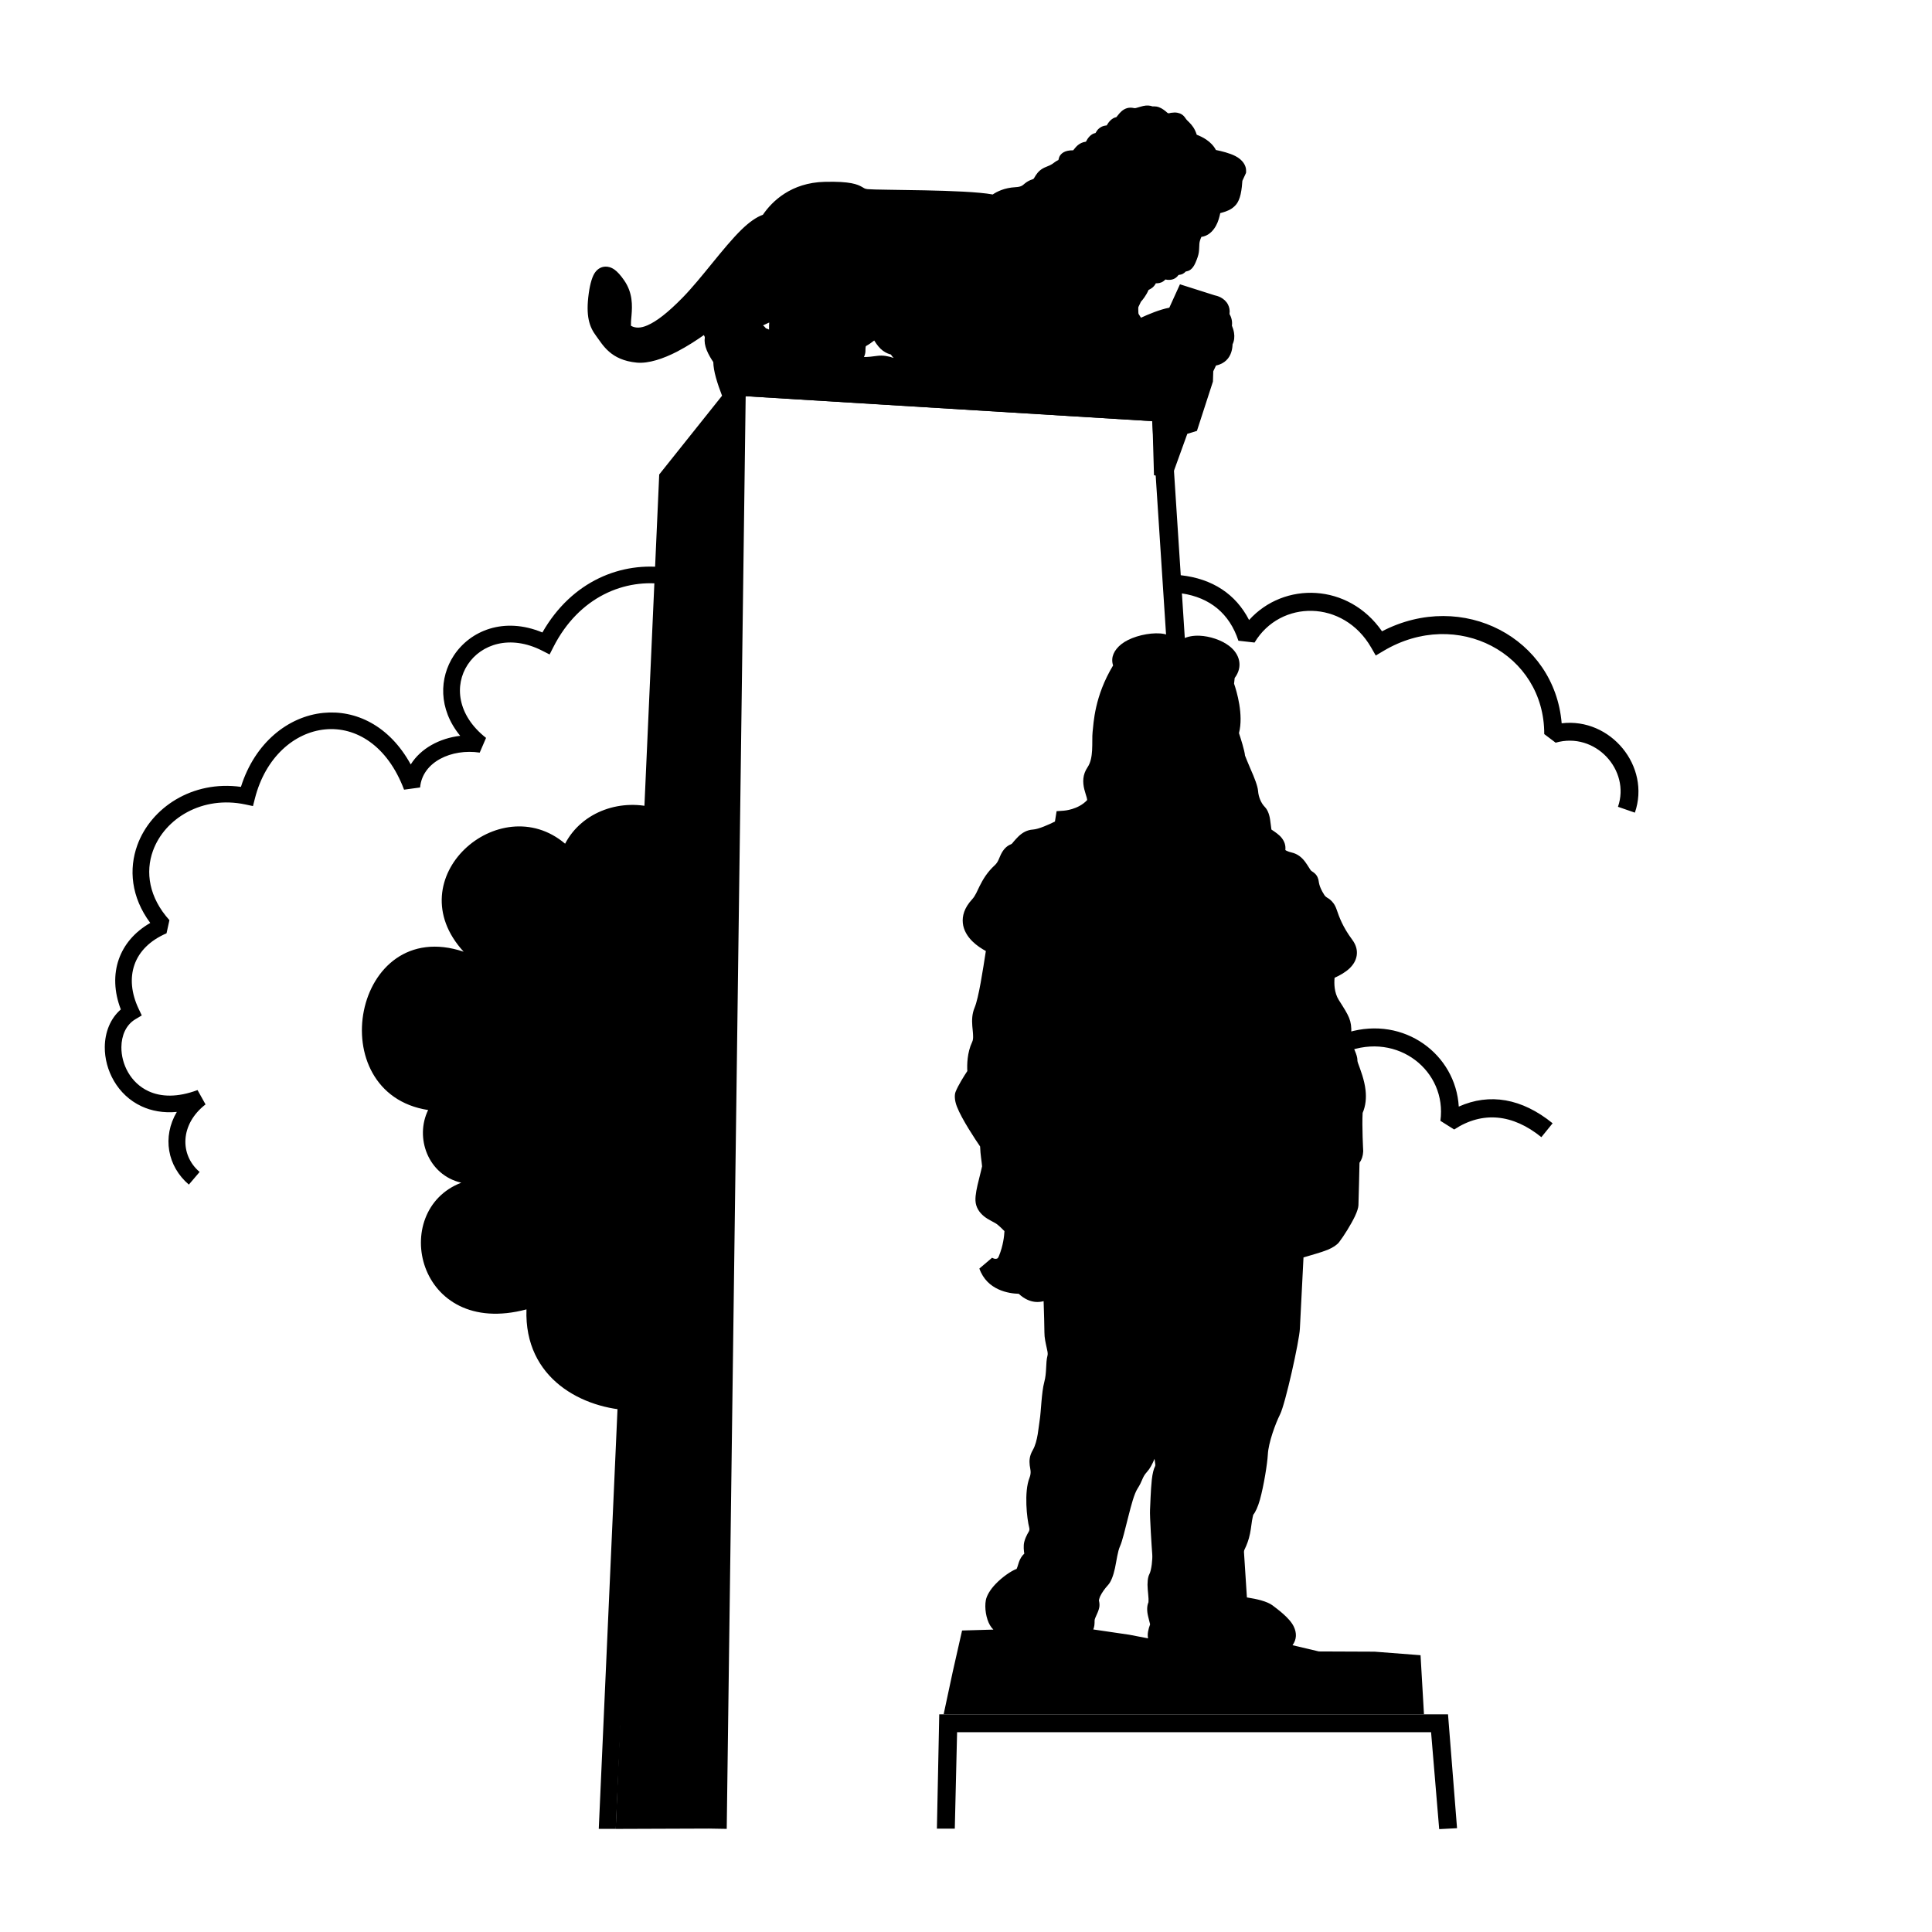 <svg width="512" height="512" viewBox="0 0 512 512" fill="none" xmlns="http://www.w3.org/2000/svg">
<path fill-rule="evenodd" clip-rule="evenodd" d="M340.63 434.66C342.67 431.94 337.34 428.49 335.83 427.32C334.94 426.63 332.64 426.1 330.6 425.77L329.23 404.55C329.54 402.45 329.64 400.59 330.4 399.86C331.72 398.6 333.47 388.71 333.66 385.32C333.84 381.93 335.8 376.44 337.15 373.76C338.5 371.08 342.01 355.13 342.15 352.03C342.29 348.93 343.2 331.5 343.2 331.5C346.2 330.39 351.85 329.3 353.04 327.74C354.69 325.58 357.63 320.65 357.67 319.33C357.78 316.08 357.96 307.19 357.96 307.19C358.56 306.7 358.88 305.98 358.92 305.04C358.92 305.04 358.53 297.95 358.79 294.33C360.8 290.23 358.65 285.21 357.68 282.51C357.1 280.9 357.75 281.39 356.89 279.36C356.8 279.16 356.72 278.97 356.65 278.79L356.74 278.76C370.48 273.36 383.52 283.89 381.72 297.03L385.37 299.33C392.85 294.42 400.87 295.19 408.48 301.36L411.46 297.68C403.3 291.06 394.75 289.61 386.59 293.26C385.78 279.46 372.18 269.14 357.22 273.59C355.95 270.73 354.39 268.16 352.6 265.88C350.54 262.22 351.56 257.39 351.56 257.39C354.29 256.4 359.15 253.99 356.47 250.39C353.79 246.8 352.72 243.88 352.01 241.78C351.3 239.68 349.97 239.97 348.97 238.39C346.41 234.37 347.84 233.72 346.46 232.87C344.71 231.8 344.32 228.75 341.76 228.16C340.06 227.77 337.98 226.84 338.28 225.15C338.58 223.46 336.85 222.54 335.38 221.56C333.91 220.58 334.87 216.79 333.54 215.44C332.21 214.09 331.25 211.92 331.08 209.71C330.91 207.49 327.73 201.9 327.63 200.38C327.53 198.86 325.9 194.25 325.9 194.25C327.75 189 324.66 181.38 324.66 181.38C324.66 181.38 324.87 179.85 324.94 178.7C330.03 173.06 317.55 168.88 314.18 171.64H314.15L313.22 157.26C320.67 158.38 325.84 162.62 328.19 169.8L332.47 170.28C339.28 158.9 356.04 158.82 363.39 171.63L364.59 173.72L366.66 172.49C386.14 160.9 409.3 173.24 409.24 194.54L412.26 196.82C422.75 193.81 432.15 204.07 428.78 213.81L433.26 215.36C437.51 203.08 426.83 190.12 413.86 191.68C412 169.19 387.72 156.18 366.25 167.3C357.35 154.48 340.28 154.04 331.02 164.31C327.48 157.43 321.31 153.37 312.91 152.44L310.72 118.68L312.77 113.01L315.27 112.24L319.03 100.66L319.12 97.77L320.65 94.58C324.92 94.62 324.21 90.53 324.21 90.53C325.45 89.16 323.92 86.51 323.92 86.51C324.56 84.84 323.19 83.62 323.19 83.62C324.34 80.93 321.23 80.5 321.23 80.5L313.93 78.19L311.43 83.68C307.88 83.75 301.54 87.16 301.54 87.16C301.54 87.16 300.33 85.52 299.67 84.38C299 83.24 299.3 80.7 299.3 80.7L300.32 78.56C300.32 78.56 301.49 77.42 302.19 75.77C302.89 74.12 303.85 75.18 304.4 73.34C304.95 71.5 306.75 73.61 307.26 72.01C307.77 70.41 309.69 72.71 310.49 71.21C311.3 69.72 312.07 71.32 312.82 69.77C313.56 68.22 313.68 70.77 314.6 68.63C315.52 66.49 315.34 66.11 315.45 64.37C315.56 62.63 316.95 60.32 316.95 60.32C320.85 61.1 321.23 54.57 321.23 54.57C323.38 53.9 324.82 53.77 325.79 52.56C326.75 51.36 326.88 47.27 326.88 47.27L327.85 45.18C327.95 42.81 320.45 41.78 320.45 41.78C319.92 38.63 315.16 37.5 315.16 37.5C314.51 34.23 313.18 34.15 312.13 32.51C311.43 31.41 309.52 33.15 307.77 31.58C305.79 29.8 305.82 30.86 304.64 30.38C303.47 29.9 301.74 31.29 299.99 30.91C298.23 30.52 298.02 33.21 296.22 33.33C294.68 33.44 295.61 35.75 294.07 35.58C291.59 35.29 292.9 37.56 290.74 37.53C289.12 37.51 290.31 40.01 288.67 39.85C286.27 39.61 286.58 42.25 284.64 42.16C281.41 42.01 283.66 43.56 281.96 44.28C280.26 44.99 280.82 45.36 278.11 46.38C275.92 47.22 276.48 49.06 274.38 49.72C272.28 50.38 272.86 51.75 269.18 51.93C265.5 52.12 263.64 54.06 263.64 54.06C258.55 52.37 233.08 52.76 229.7 52.44C226.46 52.16 228.63 50.25 218.54 50.51C210.16 50.72 205.59 55.7 203.64 58.93C198.4 59.63 189.75 73.16 182.54 80.52C174.1 89.13 169.53 90.2 166.19 88.45C162.85 86.7 167.2 81.09 163.46 75.63C160.28 70.98 159.08 72.92 158.37 78C157.66 83.08 158.34 85.53 159.87 87.56C161.4 89.59 163.05 93.14 168.99 93.7C175.83 94.34 187.13 85.38 187.13 85.38C187.13 85.38 189.41 88.06 189.12 89.92C188.82 91.78 191.44 95.23 191.44 95.23C191.19 96.76 192.01 99.67 192.95 102.32L192.9 105.83L177.82 127.09L176.86 150.49C164.83 148.73 151.59 153.86 143.74 167.61C133.53 163.37 124.6 167.14 120.27 173.71C116.41 179.58 116.09 187.85 121.96 195C116.41 195.65 111.46 198.39 108.85 202.59C103.17 192.23 94.2 188.08 85.71 188.92C76.47 189.83 67.57 196.72 63.85 208.53C50.97 206.74 40 214.06 36.4 223.96C34.1 230.29 34.72 237.72 39.82 244.59C35.59 247.02 32.84 250.38 31.49 254.2C30.07 258.24 30.22 262.85 32.02 267.51C29.23 269.92 27.81 273.56 27.77 277.45C27.71 283.54 31.09 290.21 37.51 293.18C40.11 294.39 43.24 295 46.86 294.67C42.94 301.29 44.35 309.08 50.05 313.93L52.9 310.58C47.55 306.02 47.73 297.9 54.47 292.68L52.35 288.88C47.02 290.87 42.66 290.71 39.36 289.18C34.59 286.98 32.12 282 32.17 277.48C32.2 274.47 33.35 271.63 35.86 270.12L37.57 269.1L36.72 267.3C34.8 263.23 34.4 259.17 35.64 255.65C36.87 252.15 39.73 249.23 44.13 247.34L44.9 243.85C39.47 237.83 38.48 231.12 40.54 225.46C43.67 216.86 53.62 210.79 64.98 213.18L67.04 213.62L67.56 211.58C70.34 200.68 77.98 194.1 86.14 193.3C94.27 192.5 102.67 197.54 107.08 209.27L111.33 208.69C111.93 201.9 119.67 198.34 127.13 199.45L128.81 195.55C121.1 189.49 120.39 181.54 123.94 176.14C127.5 170.72 135.17 168.1 143.69 172.44L145.65 173.44L146.65 171.48C153.42 158.14 165.65 153.12 176.67 154.92L174.24 214.34C164.81 211.34 154.22 215.02 149.76 223.59C132.4 208.84 105.02 232.74 122.87 252.21C93.52 242.39 84.85 289.75 113.46 294.17C109.89 301.45 113.39 311.38 122.24 313.43C103 320.79 110.3 354.78 139.52 347C138.87 365.41 154.49 373.45 167.71 373.79L163.17 484.68L187.85 484.59L192.59 484.67L197.61 105L305.33 111.61L309.18 170.67C305.58 168.89 294.5 172.23 297.72 176.45C292.37 184.68 292.2 191.86 291.92 194.21C291.64 196.56 292.44 201.31 290.19 204.65C287.94 208 291.8 211.38 290.04 213.42C287.07 216.85 282.07 217.2 282.07 217.2L281.74 219.28C281.74 219.28 276.35 222.05 273.91 222.2C271.47 222.35 270.45 225.31 268.79 225.95C267.13 226.59 267.16 229.29 265.28 231C261.7 234.28 261.43 237.69 259.39 239.91C253.32 246.51 263.88 250.65 263.88 250.65C263.11 255.52 261.75 264.95 260.46 267.98C259.17 271.01 261.08 274.39 259.77 277.15C258.2 280.45 258.78 284.46 258.78 284.46C258.78 284.46 256.29 288.04 255.44 290.23C254.58 292.42 262.09 303.07 262.09 303.07C262.09 305.63 262.53 307.6 262.62 308.99C262.71 310.38 260.73 315.51 260.87 318.08C261 320.65 264.49 321.67 265.68 322.59C266.87 323.51 268.56 325.34 268.56 325.34C268.56 325.34 268.69 329.38 266.89 333.79C265.41 337.42 261.75 335.4 261.75 335.4C263.85 341.3 270.95 340.51 270.95 340.51C275.22 345.35 278.77 340.67 278.77 340.67C278.77 340.67 279.15 350.53 279.14 353.1C279.12 355.66 280.39 357.95 279.87 359.92C279.35 361.89 279.73 364.33 279.02 366.94C278.3 369.55 278.2 374.75 277.87 376.69C277.54 378.63 277.22 382.95 275.76 385.48C274.3 388 276.33 389.28 275.02 392.57C273.71 395.86 274.48 402.17 275.04 404.29C275.6 406.41 274.24 407.26 273.73 409.21C273.22 411.16 274.69 412.25 273.17 413.41C271.64 414.57 272.31 417.3 270.26 418.02C268.21 418.73 264 422.29 263.57 424.53C263.14 426.77 264.07 430.19 265.49 430.55C266.92 430.91 278.48 431.17 280.37 430.96C282.26 430.75 287.02 431.45 287.02 431.45C288.19 430.84 287.28 429.6 288.09 427.84C288.9 426.08 289.13 425.72 288.88 424.56C288.63 423.4 289.55 421.06 291.9 418.47C293.31 416.92 293.51 411.29 294.65 408.81C295.79 406.33 297.46 396.33 299.47 393.21C300.75 391.23 300.47 390.39 302.24 388.44C304.01 386.49 305.11 380.91 306.46 378.83C307.81 376.74 307.24 374.22 307.24 374.22C307.24 374.22 309.63 371.88 309.41 373.59C309.11 375.91 307.31 381.31 307.72 383.51C308.21 386.11 308.91 388.48 308.12 389.83C307.33 391.19 307.22 398.88 307.11 400.31C307 401.74 307.57 410.26 307.7 411.74C307.83 413.22 307.39 416.98 306.66 418.33C305.93 419.68 307.23 424.07 306.51 425.57C305.79 427.08 307.55 429.84 307.08 431.08C306.61 432.32 305.86 433.78 307.46 434.63L340.61 434.67L340.63 434.66ZM207.96 93L205.97 92.59C206.08 91.01 204.33 92.38 204.33 92.38C204.48 89.2 201.37 89.06 201.37 89.06C200.82 87.18 198.33 87.81 197.77 86.68C197.15 85.43 206.25 81.9 206.25 81.9C206.54 85.22 205.52 87.81 206.95 90.33C208.38 92.84 207.95 93.01 207.95 93.01L207.96 93ZM269.95 100.59C268.18 100.31 265.18 99.62 262.94 99.55C260.7 99.48 252.05 99.47 249.79 99.5C247.54 99.53 243.46 99.18 241.18 98.97C238.9 98.76 235.91 96.2 232.76 96.64C229.61 97.08 227.34 97.2 224.41 96.33C224.41 96.33 226.93 94.34 226.95 92.98C226.97 91.62 226.97 90.32 228.5 89.53C230.03 88.74 231.49 86.87 232.35 87.32C233.21 87.77 233.93 89.99 235.35 91.03C236.77 92.07 237.24 91.26 238.17 92.83C239.11 94.4 240.77 93.22 241.12 94.13C242.04 96.58 242.91 94.21 243.77 94.46C244.63 94.71 244.68 94.35 246.31 95.63C247.94 96.91 250.5 96.24 251.71 97.12C252.92 98 253.11 95.68 254.79 96.92C256.47 98.16 257.63 96.15 258.51 97.01C259.4 97.87 261.77 96.62 262.79 97.22C263.82 97.82 265.26 96.33 267.36 97.09C269.45 97.85 271.45 96.2 272.84 96.8C274.22 97.41 276.85 96.33 276.85 96.33L278.62 100.28C278.62 100.28 271.7 100.88 269.93 100.59H269.95ZM304.18 101.92L295.05 100.87C295.32 99.63 299.25 98.99 300.75 97.94C304.22 95.53 306.35 95.96 306.35 95.96L304.17 101.92H304.18ZM283.03 274.05C283.43 275.33 282.04 281.3 281.26 283.03C280.48 284.75 281.97 285.33 282.28 286.53C282.59 287.73 280.81 288.57 279.73 289.13C278.66 289.7 278.4 292.51 278.2 294.05C278 295.6 280.46 300.22 280.85 301.91C281.4 304.32 280.65 313.01 279.99 313.16C279.8 311.63 278.34 307.74 277.8 307C277.26 306.25 276.41 305.56 276.96 304.68C277.51 303.8 276.43 299.13 277 297.07C277.57 295.02 278.78 285.59 278.51 283.56C278.24 281.54 279.03 280.15 279.57 277.67C280.11 275.19 279.81 272.17 280.74 270.27C281.67 268.37 282.1 264.01 282.3 263.1C282.5 262.19 283.65 262.64 283.65 262.64C283.84 263.47 283.43 266.79 282.87 268.45C282.31 270.11 282.62 272.77 283.02 274.05H283.03ZM325.41 419.3L325.73 424.24C325.4 423.61 325.1 422.79 324.61 421.89C323.93 420.64 324.71 419.97 325.4 419.3H325.41ZM248.91 454.32L248.29 484.61H253.03L253.64 459.05H379.25L381.4 484.74L386.13 484.49L383.74 454.32H248.9H248.91Z" fill="#F29DA6" style="fill:#F29DA6;fill:color(display-p3 0.95 0.618 0.651);fill-opacity:1;"/>
<path d="M243.04 81.17L242.06 82.41C239.49 80.39 239.9 78.47 239.9 78.47L241.46 78.72C241.46 78.72 241.37 79.85 243.04 81.16V81.17ZM272.02 68.9C271.73 68.27 272.08 67.59 272.49 66.96C273.28 65.77 274.51 64.83 274.51 64.83L273.55 63.58C273.55 63.58 272.1 64.69 271.18 66.09C270.45 67.19 270.08 68.45 270.59 69.56L272.03 68.9H272.02ZM277.68 73.34C278.42 73.45 279.18 73.65 279.63 74.14L280.79 73.07C280.12 72.34 279.02 71.94 277.92 71.78C276.44 71.56 275 71.72 275 71.72L275.18 73.29C275.18 73.29 276.42 73.15 277.69 73.35L277.68 73.34ZM278.59 69.31L279.54 68.05C278.98 67.63 278.71 66.8 278.54 65.98C278.23 64.56 278.29 63.1 278.29 63.1L276.71 63.04C276.71 63.04 276.65 64.69 276.99 66.31C277.25 67.52 277.76 68.69 278.59 69.31ZM244.31 82.98L242.86 83.61C242.86 83.61 244.27 86.75 246.62 87.77L247.25 86.32C245.39 85.51 244.31 82.98 244.31 82.98ZM240.29 84.97L239.56 83.89C239.56 83.89 238.86 85.22 241.41 87.81L242.54 86.7C241.21 85.35 241.06 84.37 241.06 84.37L240.3 84.96L240.29 84.97ZM250.87 86.64L249.6 87.58C249.6 87.58 251.56 90.17 253.82 90.6L254.11 89.05C252.35 88.72 250.87 86.65 250.87 86.65V86.64ZM247.24 80.91L246.46 81.59L245.69 80.61C245.69 80.61 245.21 81.9 247.63 84.11L248.69 82.94C247.45 81.8 247.23 80.9 247.23 80.9L247.24 80.91ZM265.54 87.59L265.59 87.65L264.93 88.87L264.26 88.5C264.26 88.5 264.91 89.86 268.51 89.35L268.29 87.79C266.41 88.05 265.54 87.59 265.54 87.59ZM252.51 85.91L253.14 84.46C252.57 84.21 252.14 83.71 251.81 83.21C251.26 82.38 251.01 81.53 251.01 81.53L249.5 81.98C249.5 81.98 249.82 83.04 250.5 84.08C250.99 84.82 251.67 85.54 252.52 85.91H252.51ZM250.47 81.04L251.39 79.76C249.72 78.57 249.4 76.44 249.4 76.44L247.84 76.68C247.84 76.68 248.28 79.47 250.48 81.04H250.47ZM245.51 77.99C244.18 76.64 244.03 75.67 244.03 75.67L243.27 76.26L242.54 75.18C242.54 75.18 241.84 76.51 244.39 79.1L245.51 77.99ZM291.59 74.87C290.61 74.06 289.51 73.3 289.03 71.73L287.52 72.19C288.1 74.11 289.39 75.1 290.58 76.09C291.5 76.85 292.38 77.6 292.46 79.15L294.04 79.06C293.92 76.98 292.84 75.9 291.59 74.87ZM291.31 82.35C291.14 81.93 291 81.54 290.95 81.2C290.92 81.05 290.89 80.91 290.96 80.81L289.69 79.87C289.44 80.21 289.32 80.64 289.35 81.14C289.38 81.65 289.57 82.28 289.85 82.95C290.14 83.66 290.51 84.44 290.78 85.2C291 85.82 291.16 86.43 291.04 86.95L292.58 87.29C292.72 86.65 292.64 85.93 292.43 85.19C292.16 84.25 291.68 83.25 291.31 82.36V82.35ZM294.02 91.65C294.02 91.65 294.26 93.58 295.14 94.77L296.41 93.83C295.74 92.94 295.59 91.48 295.59 91.48L294.02 91.66V91.65ZM295.79 84.25L294.22 84.44C294.22 84.44 294.54 86.94 293.9 88.62L295.38 89.17C296.12 87.19 295.79 84.24 295.79 84.24V84.25ZM307.87 61.46C308.22 62.75 308.45 64.06 309.04 65.14L310.42 64.38C309.89 63.41 309.71 62.21 309.39 61.05C309.01 59.67 308.46 58.34 307.21 57.36L306.23 58.6C307.19 59.36 307.58 60.41 307.87 61.48V61.46ZM292.13 91.04C292.23 90.36 292.23 89.68 291.58 88.69L290.27 89.57C290.73 90.26 290.59 90.7 290.51 91.19C290.38 91.99 290.29 92.9 291.26 94.45L292.6 93.61C291.79 92.33 292.04 91.69 292.13 91.04ZM291.43 59.95C291.85 60.71 292.16 61.36 292.17 61.79C292.19 62.8 292.85 63.84 293.58 64.72C293.88 65.09 294.18 65.43 294.41 65.73C294.53 65.89 294.68 66.15 294.68 66.15C294.68 66.15 294.68 66.13 294.68 66.12L296.25 65.94C296.22 65.71 296.12 65.43 295.93 65.13C295.74 64.84 295.46 64.51 295.16 64.14C294.83 63.75 294.46 63.31 294.17 62.86C293.94 62.5 293.76 62.13 293.75 61.76C293.75 61.17 293.4 60.23 292.81 59.18C291.57 56.97 289.28 54.16 287.74 53.06L286.82 54.35C288.23 55.35 290.3 57.94 291.43 59.96V59.95ZM294.49 59.13C294.38 60.14 294.33 61.26 295.27 62.75L296.61 61.91C295.77 60.58 296.03 59.65 296.12 58.77C296.2 57.92 296.17 57.11 295.54 56.17L294.23 57.05C294.73 57.8 294.57 58.43 294.49 59.12V59.13ZM295.93 70.05C295.93 70.05 296.11 73.64 297.58 75.52L298.82 74.55C297.6 72.99 297.51 69.99 297.51 69.99L295.93 70.05ZM283.95 67.98L284.75 66.62C284.47 66.46 284.24 66.02 283.99 65.52C283.26 64.04 282.72 61.98 282.72 61.98L281.19 62.38C281.19 62.38 281.77 64.62 282.57 66.22C282.98 67.05 283.48 67.71 283.95 67.98ZM297.28 58.88C297.5 59.33 297.87 59.75 298.52 60.29C299.47 61.07 299.38 61.8 299.5 62.58C299.61 63.34 299.83 64.15 300.64 65.06L301.82 64.01C301.12 63.22 301.09 62.53 301 61.88C300.88 60.93 300.71 60.03 299.52 59.06C299.1 58.71 298.84 58.46 298.69 58.17C298.46 57.7 298.52 57.16 298.52 56.15C298.52 53.81 297.45 52.71 297.45 52.71L296.28 53.78C296.28 53.78 296.93 54.56 296.94 56.15C296.94 57.5 296.96 58.22 297.27 58.86L297.28 58.88ZM299.48 64.01L298.43 65.19C298.96 65.66 299.03 66.21 299.14 66.88C299.29 67.81 299.46 68.92 300.19 70.31L301.59 69.57C300.81 68.11 300.79 66.99 300.6 66.1C300.43 65.29 300.16 64.62 299.47 64.01H299.48ZM259.55 87.43L258.34 88.45C258.34 88.45 258.89 89.11 259.6 89.67C260.15 90.1 260.79 90.46 261.35 90.53L261.54 88.96C261.22 88.92 260.89 88.68 260.58 88.43C260 87.97 259.55 87.44 259.55 87.44V87.43ZM270.93 72.57L271.74 71.21C269.56 69.91 269.32 68.61 269.06 67.18C268.85 66 268.63 64.75 267.72 63.36L266.4 64.23C267.38 65.72 267.39 67.05 267.66 68.29C267.99 69.78 268.59 71.18 270.92 72.57H270.93ZM197.62 104.98L179.49 128.1L163.19 484.66H158.68L174.7 125.74L191.35 104.87C190.78 103.38 190.17 101.68 189.73 100.08C189.3 98.55 189.05 97.1 189.03 95.96C188.53 95.21 187.77 94 187.29 92.8C186.82 91.64 186.63 90.48 186.78 89.57C186.82 89.32 186.68 89.06 186.53 88.8C184.82 90.01 182.23 91.73 179.42 93.19C175.83 95.04 171.88 96.39 168.77 96.1C161.79 95.44 159.77 91.41 157.98 89.02C156.17 86.61 155.19 83.74 156.03 77.71C156.4 75.03 157.02 73.09 157.75 72.13C158.5 71.14 159.42 70.7 160.42 70.66C161.14 70.63 161.99 70.83 162.9 71.49C163.6 72 164.46 72.91 165.43 74.33C167.68 77.61 167.59 80.91 167.35 83.68C167.28 84.49 167.19 85.24 167.22 85.89C167.22 86.09 167.13 86.3 167.31 86.39C168.44 86.98 169.77 86.99 171.54 86.23C173.97 85.19 176.95 82.9 180.87 78.9C185.93 73.74 191.69 65.55 196.5 60.86C198.53 58.88 200.48 57.51 202.17 56.92C204.63 53.3 209.7 48.41 218.5 48.19C225.41 48.01 227.27 48.88 228.46 49.55C228.89 49.79 229.14 50.06 229.94 50.13C233.14 50.43 255.83 50.18 263.08 51.54C264.22 50.76 266.22 49.76 269.08 49.61C270.73 49.53 271.04 49.07 271.54 48.66C272.07 48.23 272.69 47.81 273.69 47.5C273.98 47.41 274.05 47.18 274.16 47C274.27 46.82 274.38 46.64 274.49 46.46C275.06 45.59 275.8 44.77 277.28 44.21C278.82 43.62 279.06 43.3 279.54 42.96C279.79 42.78 280.08 42.6 280.49 42.4C280.58 42 280.71 41.53 280.9 41.26C281.29 40.69 282.08 39.81 284.41 39.83C284.68 39.49 285.23 38.8 285.64 38.47C286.2 38.02 286.87 37.66 287.78 37.55C288.23 36.66 289.04 35.48 290.32 35.25C290.52 34.9 290.81 34.45 291.07 34.2C291.55 33.75 292.2 33.32 293.28 33.24C293.76 32.39 294.62 31.26 295.84 31.05C295.94 30.93 296.14 30.7 296.24 30.56C296.55 30.16 296.87 29.78 297.22 29.48C298.1 28.73 299.13 28.33 300.51 28.64C300.86 28.72 301.19 28.58 301.51 28.49C302.02 28.35 302.51 28.19 302.96 28.09C303.87 27.89 304.7 27.92 305.44 28.2C305.68 28.19 306.21 28.18 306.56 28.25C307.15 28.37 308 28.66 309.36 29.88C309.67 30.16 310.03 29.94 310.3 29.9C310.95 29.81 311.53 29.78 312.02 29.88C312.89 30.04 313.6 30.46 314.14 31.3C314.46 31.8 314.83 32.09 315.17 32.44C315.9 33.19 316.62 34.03 317.15 35.71C317.89 35.99 318.83 36.42 319.7 37.01C320.73 37.71 321.65 38.63 322.23 39.75C323.66 40.04 325.86 40.57 327.39 41.36C329.31 42.35 330.29 43.87 330.23 45.35L330.21 45.82L329.24 47.92C329.19 48.69 329.07 50.2 328.78 51.48C328.53 52.58 328.12 53.54 327.66 54.11C326.89 55.07 325.97 55.64 324.78 56.06C324.36 56.21 323.9 56.34 323.38 56.48C323.18 57.48 322.84 58.76 322.24 59.84C321.39 61.37 320.13 62.54 318.38 62.78C318.13 63.33 317.89 63.99 317.85 64.58C317.72 66.65 317.9 67.1 316.81 69.63C316 71.52 314.97 71.81 314.47 71.91C314.41 71.92 314.35 71.93 314.28 71.93C313.98 72.25 313.68 72.45 313.41 72.59C313.12 72.74 312.69 72.83 312.32 72.87C311.54 73.97 310.51 74.24 309.41 74.16C309.26 74.15 309.05 74.11 308.84 74.07L308.78 74.13C308.17 74.77 307.43 75.06 306.59 75.08C306.51 75.08 306.42 75.08 306.32 75.07C306.03 75.63 305.69 75.98 305.37 76.25C305.11 76.47 304.65 76.71 304.38 76.84C303.75 78.3 302.83 79.44 302.35 79.97L301.67 81.4C301.65 81.68 301.64 82.09 301.67 82.52C301.69 82.78 301.66 83.06 301.76 83.24C301.94 83.54 302.15 83.88 302.37 84.2C304.31 83.3 307.38 82.01 309.88 81.54L312.7 75.34L321.86 78.25C322.2 78.32 322.84 78.48 323.48 78.81C324.26 79.22 325.01 79.86 325.45 80.75C325.77 81.4 325.98 82.21 325.83 83.21C326.27 83.98 326.64 85.05 326.47 86.3C326.68 86.81 326.92 87.48 327.03 88.19C327.2 89.24 327.1 90.32 326.64 91.25C326.61 92.4 326.32 94.22 324.98 95.49C324.35 96.09 323.48 96.62 322.26 96.86L321.53 98.39L321.44 101.12L317.2 114.19L314.65 114.97L310.41 126.69L305.82 125.95L305.41 111.61L197.68 105L197.62 104.98ZM161.5 77C161.37 76.81 161.23 76.63 161.1 76.46C160.95 77.04 160.8 77.72 160.71 78.36C160.13 82.5 160.51 84.51 161.76 86.17C162.04 86.54 162.32 86.98 162.64 87.44C162.54 87.01 162.49 86.56 162.47 86.07C162.43 84.97 162.62 83.64 162.7 82.2C162.79 80.61 162.73 78.79 161.51 77H161.5ZM313.14 63.69L312.01 63.39C312.33 64.06 312.73 64.73 313.03 65.3C313.04 65 313.05 64.67 313.07 64.25C313.08 64.07 313.1 63.88 313.13 63.7L313.14 63.69ZM324.21 49.97C324.07 49.78 323.92 49.58 323.75 49.39C323.43 49.02 323.06 48.67 322.66 48.49C322.46 49.19 321.88 50.23 321.88 50.23L320.51 49.45C320.51 49.45 320.87 48.86 321.05 48.38C319.88 48.43 318.69 48.64 318.15 48.74C317.89 49.12 317.41 49.86 317.09 50.52C317.04 50.64 316.98 50.78 316.94 50.9C317.68 51.07 318.93 51.33 319.96 51.88C320.2 52 320.42 52.15 320.63 52.3C321.44 52.05 322.15 51.88 322.77 51.69C323.22 51.55 323.6 51.47 323.88 51.16C323.91 51.06 324.1 50.44 324.2 49.97H324.21ZM192 77.73C192.88 77.29 193.66 76.84 193.98 76.21C194.94 74.32 198.61 69.24 199.77 67.29C200.04 66.84 200.19 65.91 200.44 64.8C200.55 64.32 200.67 63.81 200.81 63.29C199.85 64.14 198.83 65.19 197.78 66.35C193.45 71.13 188.58 77.79 184.24 82.22C179.72 86.83 176.2 89.38 173.4 90.59C172.88 90.81 172.38 90.99 171.9 91.14C173.63 90.73 175.49 89.9 177.25 88.99C181.77 86.65 185.66 83.57 185.66 83.57L185.95 83.34C185.95 83.25 185.95 83.16 185.95 83.07C185.99 82.05 186.32 80.98 187.24 80.22C188.37 79.28 190.36 78.57 192 77.75V77.73ZM191.02 87.27C191.43 88.3 191.61 89.38 191.46 90.32C191.4 90.68 191.71 91.12 191.93 91.57C192.52 92.77 193.32 93.83 193.32 93.83L193.93 94.64L193.76 95.64C193.64 96.38 193.93 97.54 194.28 98.81C194.39 99.22 194.52 99.64 194.65 100.05L309.95 107.13L310.13 113.34L310.94 111.11L313.39 110.36L316.66 100.28L316.76 97.23L319.15 92.23H320.66C321.13 92.25 321.47 92.23 321.67 92.03C322.08 91.64 321.87 90.97 321.87 90.97L321.67 89.83L322.3 89.13C322.29 89.01 322.26 88.79 322.23 88.66C322.09 88.14 321.85 87.72 321.85 87.72L321.29 86.74L321.7 85.69C321.77 85.51 321.56 85.38 321.56 85.38L323.18 86.02L320.58 83.71L320.93 82.9H320.9L320.7 82.86L315.21 81.12L313.33 85.26L313.41 85.29C313.41 85.29 309.37 95.08 308.61 96.69L308.49 96.63L308.58 96.8L305.76 104.51L294.6 103.23V103.38C292.15 103.16 289.78 102.34 289.41 102.21C286.08 101.45 278.44 102.92 278.44 102.92L278.4 102.71C276.79 102.83 271.18 103.22 269.57 102.97C267.88 102.7 265 102.03 262.86 101.96C260.64 101.89 252.05 101.88 249.82 101.91C247.5 101.94 243.31 101.58 240.97 101.37C239.84 101.27 238.55 100.75 237.18 100.14C235.91 99.57 234.54 98.83 233.1 99.03C229.93 99.47 227.56 99.6 224.74 98.91C222.37 98.52 218.04 98.53 215.25 98.23C214.31 98.13 213.53 97.99 213.02 97.8C212.7 97.68 212.46 97.53 212.3 97.38C212.02 97.11 211.49 96.87 210.89 96.62C209.29 95.97 207.24 95.46 207.24 95.46L207.28 95.31L203.62 94.56C200.02 94.1 195.38 94.25 195.38 94.25L195.33 92.67C195.33 92.67 199.56 92.55 203.18 92.93L201.96 92.3C201.97 92.05 201.96 91.86 201.87 91.73C201.65 91.45 201.26 91.46 201.26 91.46L199.57 91.38L199.17 89.99C198.89 89.91 198.26 89.72 197.94 89.61C196.87 89.25 196.09 88.64 195.65 87.76C195.21 86.88 195.19 85.21 196.97 83.85C198.58 82.62 202.43 80.94 204.32 80.15L204.29 80.06C204.29 80.06 211.43 77.72 213.13 76.46C214.78 75.25 217.78 72.72 218.54 70.38C218.99 68.97 220.35 67.98 221.76 67.09C222.36 66.71 222.96 66.35 223.46 65.96C223.86 65.65 224.19 65.32 224.35 64.93C224.95 63.43 227.49 60.03 229.93 58.04C231.07 57.11 232.21 56.5 233.12 56.42L233.26 57.99C232.33 58.07 231.14 58.99 229.97 60.11C228.08 61.92 226.28 64.34 225.81 65.51C225.6 66.03 225.24 66.49 224.76 66.92C224.16 67.45 223.38 67.93 222.59 68.43C221.94 68.84 221.27 69.25 220.76 69.75C222.45 69.3 224.52 69.3 226.21 70.15C227.54 70.83 229.05 70.59 230.1 70.72C230.75 70.8 231.27 71 231.63 71.36C231.9 71.63 232.11 71.99 232.19 72.5C232.37 73.59 232.7 74.76 233.19 75.67C233.46 76.18 233.78 76.6 234.16 76.82C234.9 77.24 236.31 77.57 237.31 78.09C238.29 78.6 238.91 79.31 238.91 80.2H237.33C237.33 80.06 237.23 79.95 237.12 79.85C236.97 79.72 236.78 79.6 236.58 79.49C235.56 78.96 234.13 78.62 233.37 78.19C232.76 77.84 232.22 77.22 231.79 76.42C231.22 75.37 230.83 74.02 230.62 72.76C230.57 72.46 230.36 72.37 230.1 72.32C229.88 72.28 229.62 72.26 229.35 72.24C228.2 72.19 226.78 72.21 225.48 71.55C223.48 70.54 220.78 71.04 219.52 71.98C218.27 74.27 215.62 76.56 214.04 77.73C212.9 78.58 209.41 79.91 207.05 80.76L208.58 81.71C208.74 83.47 208.56 85.04 208.51 86.5C208.48 87.44 208.49 88.32 208.98 89.17C209.91 90.81 210.19 91.7 210.28 92.16C210.59 93.72 209.97 94.26 209.79 94.47C209.78 94.49 209.76 94.51 209.75 94.53C210.31 94.71 210.9 94.91 211.45 95.14C212.26 95.47 212.97 95.85 213.35 96.22C213.42 96.28 213.54 96.31 213.69 96.36C214.11 96.49 214.69 96.57 215.37 96.65C217.65 96.9 220.97 96.94 223.42 97.16L222.91 94.51C222.91 94.51 223.5 94.04 224.04 93.45C224.22 93.25 224.47 92.89 224.56 92.76C224.61 90.62 224.96 88.71 227.38 87.46C228.43 86.92 229.45 85.84 230.26 85.4C231.45 84.75 232.53 84.79 233.4 85.24C233.93 85.51 234.51 86.04 235.03 86.81C235.5 87.5 235.94 88.58 236.72 89.15C237.34 89.61 237.74 89.52 238.09 89.67C238.69 89.93 239.32 90.31 240.01 91.38C240.41 91.4 241.18 91.46 241.5 91.57C241.94 91.72 242.32 91.94 242.64 92.26C243.22 92.06 243.81 92.04 244.39 92.21C245.53 92.54 245.58 92.1 247.73 93.79C248.36 94.28 249.23 94.18 249.96 94.25C250.76 94.33 251.51 94.48 252.14 94.73C252.59 94.49 253.15 94.24 253.59 94.21C254.24 94.16 255.04 94.27 256 94.93C256.17 94.87 256.43 94.76 256.57 94.71C257 94.55 257.41 94.46 257.8 94.44C258.45 94.41 259.06 94.54 259.65 94.94C260.03 94.89 260.85 94.77 261.32 94.73C262.13 94.65 262.87 94.73 263.48 94.97C263.74 94.9 264.26 94.76 264.62 94.68C265.64 94.46 266.81 94.4 268.14 94.88C268.56 95.03 268.97 94.91 269.35 94.82C269.92 94.69 270.46 94.52 270.97 94.43C271.97 94.24 272.89 94.28 273.7 94.62C273.77 94.62 274.19 94.62 274.42 94.58C275.21 94.45 275.92 94.16 275.92 94.16L276.68 93.85C276.06 92.31 275.34 90.25 274.72 88.38C273.31 88.17 271.98 87.43 270.87 86.57C269.13 85.21 267.95 83.57 267.95 83.57L269.23 82.65C269.23 82.65 270.28 84.11 271.84 85.32C272.53 85.86 273.31 86.35 274.15 86.63C273.59 84.89 273.21 83.62 273.21 83.62L274.72 83.16C274.72 83.16 277.19 91.35 278.63 94.38L278.54 94.42L280.74 99.33L279.71 101.09C281.82 100.77 285.56 100.29 288.23 100.47C287.77 99.24 287.48 97.76 287.31 96.21C286.97 93.12 287.08 89.75 286.9 87.85C286.82 86.95 286.28 85.54 285.58 84C283.88 80.2 281.22 75.67 281.22 75.67L282.58 74.87C282.58 74.87 285.29 79.49 287.02 83.36C287.8 85.1 288.37 86.7 288.47 87.71C288.65 89.61 288.54 92.97 288.88 96.05C289.08 97.86 289.42 99.58 290.11 100.8C290.52 100.94 291.4 101.22 292.46 101.45L292.69 100.4C292.88 99.51 293.62 98.51 295 97.81C296.26 97.17 298.37 96.71 299.36 96.03C303.91 92.86 306.79 93.67 306.79 93.67L307.57 95.06C308.5 92.92 310.38 88.41 311.33 86.1C308.13 86.23 302.62 89.29 302.62 89.29L300.81 90.26L299.59 88.6C299.59 88.6 299.54 88.53 299.45 88.41C299.26 88.98 299.02 89.64 298.73 90.25C298.41 90.93 298.03 91.53 297.65 91.89L296.57 90.73C296.94 90.38 297.26 89.7 297.54 89.02C297.96 88 298.24 86.96 298.3 86.75C298.04 86.36 297.79 85.97 297.58 85.61C297.24 85.03 297 84.24 296.9 83.4C296.73 81.99 296.9 80.45 296.9 80.45L296.95 80.06L298.32 77.19L298.62 76.9C298.62 76.9 299.46 76.06 299.97 74.87C300.01 74.78 300.05 74.7 300.09 74.62C300.01 74.44 299.91 74.25 299.82 74.07C299.31 73.12 298.65 72.31 298.65 72.31L299.88 71.31C299.88 71.31 300.58 72.18 301.16 73.22C301.47 72.97 301.86 72.75 302.13 72.62C302.42 71.68 302.91 71.15 303.38 70.8C303.44 70.76 303.5 70.72 303.58 70.68C302.92 68.93 301.92 66.98 301.92 66.98L303.32 66.26C303.32 66.26 304.45 68.45 305.13 70.33C305.25 70.33 305.36 70.31 305.47 70.31C305.58 70.16 305.7 70.02 305.82 69.91C305.96 69.78 306.1 69.67 306.24 69.57C306.01 68.67 305.42 67.53 304.55 66.61C303.24 65.22 301.03 61.28 300.38 59.4L301.87 58.88C302.47 60.61 304.48 64.24 305.69 65.52C306.72 66.61 307.41 67.98 307.73 69.08C307.99 69.08 308.4 69.13 308.77 69.2C308.58 68.45 308.31 67.74 307.99 67.34C307.46 66.7 307.23 66.12 307.05 65.42C306.9 64.84 306.79 64.16 306.52 63.22C306.22 62.18 305.18 61.21 304.37 60.34C303.66 59.57 303.11 58.85 302.99 58.26L304.54 57.93C304.58 58.14 304.76 58.36 304.96 58.61C305.25 58.97 305.62 59.35 305.99 59.75C306.86 60.68 307.73 61.72 308.04 62.78C308.27 63.56 308.39 64.17 308.5 64.69C308.64 65.32 308.77 65.8 309.22 66.34C309.6 66.8 309.94 67.57 310.19 68.4C310.42 68.32 310.69 68.27 310.94 68.24C311.3 67.67 311.69 67.35 312.05 67.17C311.99 66.89 311.89 66.59 311.74 66.28C311.37 65.56 310.79 64.6 310.38 63.69C310.06 62.97 309.86 62.28 309.87 61.71L311.45 61.75C311.45 62.12 311.61 62.57 311.82 63.04C311.87 63.15 311.92 63.26 311.97 63.37C312.22 62.42 312.47 61.43 311.33 60.26C310.51 59.42 310.18 58.26 310 57.03C309.85 56.02 309.8 54.97 309.48 54.09C308.81 52.25 308.19 49.95 307.83 49.11L309.28 48.49C309.64 49.34 310.28 51.68 310.96 53.55C311.32 54.53 311.4 55.69 311.56 56.81C311.69 57.7 311.86 58.56 312.46 59.17C313.27 60 313.63 60.77 313.74 61.5C314.26 60.18 314.87 59.12 314.87 59.12L315.72 57.71C314.74 57.38 313.92 57.22 313.92 57.22L314.22 55.67C314.22 55.67 316.54 56.13 318.22 57.07C318.24 57.02 318.26 56.97 318.28 56.92C318.73 55.73 318.81 54.46 318.81 54.46L318.89 53.13C317.77 52.62 316.47 52.45 315.99 52.3C315.46 52.13 315.15 51.69 315.25 50.97C315.3 50.61 315.48 50.13 315.73 49.63C316.23 48.64 316.99 47.57 316.99 47.57L317.17 47.32L317.47 47.26C317.47 47.26 320.3 46.66 322.32 46.81C323.08 46.87 323.8 47.29 324.42 47.86C324.45 47.48 324.45 47.23 324.45 47.23L324.47 46.75L325.04 45.52C324.83 45.41 324.59 45.29 324.39 45.22C322.48 44.5 320.07 44.17 320.07 44.17L318.34 43.93L318.05 42.21C317.95 41.61 317.44 41.23 316.97 40.91C315.85 40.15 314.56 39.84 314.56 39.84L313.08 39.49L312.78 37.99C312.47 36.43 311.94 35.94 311.4 35.4C311.15 35.15 310.9 34.89 310.65 34.59C310.4 34.62 310.1 34.65 309.83 34.66C310.01 34.99 310.12 35.39 310.13 35.85C310.13 36.51 309.99 36.93 309.8 37.23C309.57 37.58 309.26 37.78 308.91 37.91C308.76 37.97 308.59 38.01 308.43 38.07C308.33 38.1 308.22 38.13 308.15 38.22C308.04 38.35 308 38.56 307.98 38.9L306.4 38.82C306.44 37.98 306.68 37.49 306.96 37.17C307.18 36.93 307.43 36.77 307.7 36.65C307.85 36.59 308.01 36.54 308.17 36.49C308.29 36.46 308.42 36.46 308.49 36.35C308.55 36.24 308.56 36.09 308.56 35.87C308.56 35.34 308.17 35.06 307.76 34.88C306.88 34.5 305.78 34.55 305.78 34.55L305.72 33.03C305.65 32.98 305.59 32.93 305.54 32.9C305.39 32.9 305.19 32.91 305.06 32.9C304.74 32.88 304.38 32.83 303.95 32.68L302.62 33.04C301.78 33.27 300.9 33.41 300.01 33.32C299.78 33.61 299.4 34.08 299.14 34.34C298.92 34.57 298.68 34.78 298.42 34.96C298.86 35.27 299.34 35.55 299.81 35.73L299.26 37.21C298.48 36.92 297.68 36.39 297.04 35.89C296.9 36.18 296.74 36.49 296.56 36.76C297.02 36.91 297.5 37.1 297.93 37.34C298.7 37.77 299.3 38.35 299.53 39.05L298.03 39.55C297.86 39.03 297.24 38.73 296.63 38.47C295.97 38.19 295.26 38.02 294.77 37.92C294.56 37.96 294.33 37.97 294.08 37.96C293.79 38.41 293.35 39.02 292.92 39.3C292.63 39.49 292.28 39.66 291.84 39.77C291.78 39.99 291.72 40.21 291.65 40.36C291.43 40.85 291.12 41.26 290.72 41.57C290.2 41.98 289.5 42.3 288.45 42.21C288.36 42.32 288.23 42.49 288.15 42.59C287.95 42.85 287.75 43.1 287.53 43.32C286.83 44.03 285.98 44.52 284.72 44.52C284.61 44.84 284.47 45.14 284.29 45.37C283.98 45.75 283.54 46.15 282.83 46.45C282.25 46.69 282.06 46.89 281.78 47.1C281.26 47.49 280.6 47.94 278.9 48.59C278.21 48.85 278.15 49.41 277.89 49.81C277.29 50.71 276.54 51.51 275.04 51.98C274.36 52.19 274.15 52.58 273.78 52.87C272.96 53.51 271.88 54.16 269.26 54.29C266.66 54.42 265.31 55.7 265.31 55.7L264.27 56.78L262.85 56.31C257.84 54.64 232.81 55.12 229.44 54.8C227.98 54.67 227.25 54.32 226.54 53.9C225.58 53.35 224.65 52.72 218.55 52.88C211.28 53.06 207.31 57.36 205.62 60.16L205.03 61.13L203.91 61.28C203.61 61.32 203.3 61.45 202.97 61.63C202.47 62.83 202.17 64.06 201.93 65.12C201.63 66.45 201.39 67.54 201.08 68.07C199.93 70 196.29 75.03 195.34 76.9C194.89 77.77 193.89 78.5 192.66 79.12C191.14 79.89 189.26 80.51 188.2 81.39C187.88 81.66 187.7 81.99 187.59 82.34L188.88 83.85C188.88 83.85 190.26 85.48 190.97 87.24L191.02 87.27ZM236.16 94.04L236.1 93.95C235.87 93.89 235.47 93.77 235.18 93.64C234.83 93.49 234.43 93.27 233.97 92.94C233.1 92.3 232.4 91.37 231.81 90.45L231.68 90.24C231.05 90.72 230.21 91.33 229.61 91.64C229.42 91.74 229.4 91.9 229.39 92.06C229.35 92.37 229.35 92.7 229.35 93.03C229.35 93.52 229.21 94.07 228.96 94.62C230.05 94.62 231.17 94.49 232.46 94.31C233.96 94.1 235.43 94.38 236.84 94.86C236.59 94.64 236.36 94.37 236.17 94.06L236.16 94.04ZM208.32 91.91L208.11 94.01L208.19 94.03H208.22C208.32 93.37 208.39 92.56 208.33 91.9L208.32 91.91ZM203.2 85.77C202.98 85.87 202.75 85.98 202.53 86.08L202.21 86.23C202.49 86.45 202.75 86.7 202.97 87C203.24 87.09 203.52 87.2 203.81 87.35C203.8 87.02 203.81 86.68 203.81 86.34C203.81 86.05 203.83 85.76 203.85 85.47L203.19 85.77H203.2ZM257.18 86.74L257.81 85.29C255.95 84.48 254.87 81.95 254.87 81.95L253.42 82.58C253.42 82.58 254.83 85.72 257.18 86.74ZM254.04 73.89L253.88 72.32C246.57 73.08 238.43 68.68 238.43 68.68L237.68 70.07C237.68 70.07 246.31 74.7 254.04 73.89ZM267.5 78.54L267.53 76.96C266.51 76.94 265.75 76.36 265.19 75.7C264.26 74.59 263.86 73.22 263.86 73.22L262.34 73.66C262.34 73.66 262.83 75.35 263.98 76.72C264.81 77.71 265.97 78.51 267.5 78.54ZM263.09 86.17L263.44 84.63C259.57 83.75 257.72 79.14 257.72 79.14L256.26 79.74C256.26 79.74 258.52 85.13 263.09 86.17ZM267.17 82.19L266.68 80.69C266.08 80.89 265.4 80.64 264.78 80.34C263.67 79.8 262.77 78.96 262.77 78.96L261.7 80.12C261.7 80.12 262.77 81.11 264.09 81.76C265.09 82.25 266.22 82.51 267.18 82.19H267.17ZM303.37 203.97C305.79 205.47 310.04 206.18 313.61 205.88C316.11 205.67 318.28 204.94 319.37 203.75C320.3 202.74 320.96 201.07 321.38 199.25C321.98 196.65 322.11 193.73 321.98 192.23L320.41 192.36C320.53 193.76 320.41 196.47 319.84 198.89C319.49 200.42 318.98 201.84 318.2 202.68C317.31 203.65 315.5 204.13 313.46 204.3C310.22 204.57 306.36 203.98 304.18 202.62C302.77 201.74 301.54 199.98 301.29 198.66L299.74 198.95C300.06 200.62 301.57 202.86 303.35 203.96L303.37 203.97ZM271.24 231.04L270.85 232.57C270.85 232.57 276.55 233.99 279.27 237.96L280.57 237.07C277.55 232.66 271.24 231.04 271.24 231.04ZM309.97 186.49C310.01 186.58 310.14 186.85 310.2 187.06C310.36 187.6 310.48 188.26 310.63 188.86C310.76 189.37 310.94 189.8 311.07 190.18C311.15 190.4 311.23 190.59 311.2 190.76C311.16 190.98 310.96 191.14 310.75 191.31C310.39 191.59 309.96 191.83 309.57 192.07C309.17 192.31 308.82 192.56 308.6 192.8C308.33 193.09 308.19 193.39 308.17 193.7C308.15 193.99 308.23 194.21 308.35 194.38C308.5 194.61 308.76 194.79 309.15 194.83C309.51 194.87 310.13 194.76 310.88 194.64C311.74 194.5 312.82 194.36 313.8 194.78L314.42 193.33C313.31 192.86 312.08 192.89 311.05 193.03C311.47 192.77 311.86 192.48 312.16 192.17C312.48 191.83 312.69 191.45 312.76 191.04C312.82 190.69 312.77 190.32 312.65 189.91C312.53 189.5 312.32 189.04 312.17 188.47C311.94 187.57 311.76 186.54 311.47 185.92C311.24 185.44 310.92 185.15 310.59 185.03C307.38 183.91 303.63 184.72 303.63 184.72L303.97 186.26C303.97 186.26 307.19 185.55 309.98 186.48L309.97 186.49ZM311.47 198C311.03 197.98 310.45 198.11 309.86 198.33C308.68 198.78 307.43 199.55 307.43 199.55L308.26 200.89C308.26 200.89 309.08 200.38 309.98 199.98C310.49 199.76 311.02 199.55 311.39 199.56C311.86 199.58 312.37 199.92 312.87 200.23C313.59 200.68 314.31 201.11 314.89 201.2L315.14 199.64C314.71 199.57 314.22 199.21 313.69 198.88C312.94 198.42 312.16 198.01 311.46 197.98L311.47 198ZM316.68 197.62C315.99 197.51 315.6 197.05 315.1 196.64C314.38 196.06 313.53 195.5 312.02 195.41C310.72 195.33 309.64 195.77 308.65 196.24C307.91 196.59 307.25 196.99 306.56 196.94L306.46 198.52C307.23 198.57 308 198.29 308.8 197.91C309.7 197.49 310.68 196.91 311.92 196.99C313.24 197.07 313.85 197.67 314.45 198.16C315.03 198.64 315.6 199.05 316.43 199.18L316.68 197.62ZM306.92 188.49C308.11 188.52 308.82 189.33 308.82 189.33L310.01 188.29C310.01 188.29 308.87 186.96 306.95 186.91C305.77 186.88 304.24 187.33 302.53 189.06L303.65 190.17C304.93 188.88 306.02 188.47 306.9 188.49H306.92ZM318.88 186.78L319.5 185.33C316.46 184.04 313.89 185.06 313.89 185.06L314.46 186.53C314.46 186.53 316.49 185.77 318.89 186.78H318.88ZM314.26 188.05L314.78 189.54C314.78 189.54 317.46 188.65 319.11 191.49L320.48 190.7C318.13 186.66 314.26 188.05 314.26 188.05ZM329.45 328.02C327.42 332.31 322.55 344.08 322.55 344.08L324.01 344.68C324.01 344.68 328.86 332.96 330.88 328.69L329.45 328.02ZM305.08 276.87C300.91 280.22 295.29 281.77 295.29 281.77L295.71 283.29C295.71 283.29 301.66 281.65 306.07 278.1L305.08 276.87ZM328.95 269.61C329.44 269.89 329.95 270.49 330.49 271.22C331.42 272.49 332.4 274.15 333.41 275.61C334.66 277.42 336.01 278.9 337.3 279.26L337.72 277.74C337.25 277.61 336.8 277.24 336.34 276.77C335.51 275.92 334.69 274.7 333.88 273.47C333.04 272.17 332.21 270.85 331.43 269.85C330.84 269.1 330.26 268.53 329.71 268.22C328.95 267.79 327.34 267.46 325.35 267.23C321.01 266.74 314.74 266.66 312.16 266.6C308.29 266.5 304.5 269.49 302.54 271.05C300.71 272.51 294.87 275.74 294.87 275.74L295.64 277.12C295.64 277.12 301.65 273.78 303.53 272.28C305.29 270.88 308.64 268.09 312.12 268.18C314.68 268.25 320.88 268.32 325.18 268.8C326.89 268.99 328.29 269.23 328.95 269.6V269.61ZM296.54 284.41L296.73 285.98C296.73 285.98 301.22 285.47 307.28 289.15L308.1 287.8C301.48 283.78 296.54 284.41 296.54 284.41ZM312.27 269.39C312.27 269.39 312.36 274.14 311.61 277.47C311.46 278.14 311.28 278.75 311.05 279.24C310.88 279.61 310.69 279.92 310.45 280.07L311.28 281.42C311.67 281.18 312.01 280.8 312.31 280.27C312.67 279.63 312.95 278.78 313.17 277.82C313.95 274.33 313.87 269.36 313.87 269.36L312.29 269.39H312.27ZM332.44 279.1L331.36 280.25C332.08 280.93 333.29 281.46 334.5 281.82C336.19 282.33 337.84 282.54 337.84 282.54L338.04 280.97C338.04 280.97 336.51 280.78 334.96 280.31C334 280.02 333.02 279.64 332.45 279.1H332.44ZM377.42 454.32H250.13L250.09 454.24L252.48 443.06L254.96 432.1L263.26 431.86C262.92 431.54 262.6 431.14 262.33 430.66C261.35 428.97 260.86 426.13 261.26 424.04C261.5 422.81 262.45 421.23 263.82 419.8C265.58 417.95 267.95 416.31 269.42 415.77C269.47 415.66 269.59 415.38 269.64 415.2C269.77 414.78 269.89 414.34 270.04 413.93C270.35 413.08 270.79 412.32 271.45 411.73C271.34 411.08 271.16 409.68 271.45 408.58C271.65 407.81 271.94 407.17 272.25 406.57C272.53 406.03 272.97 405.62 272.76 404.86C272.13 402.47 271.35 395.36 272.82 391.66C273.4 390.2 273 389.27 272.89 388.36C272.74 387.09 272.8 385.83 273.71 384.26C275.04 381.97 275.24 378.02 275.54 376.26C275.88 374.27 276.01 368.95 276.74 366.28C277.45 363.68 277.07 361.24 277.59 359.28C277.76 358.64 277.55 357.95 277.39 357.21C277.11 355.91 276.77 354.52 276.78 353.06C276.78 351.61 276.67 347.82 276.57 344.82C275.87 345.01 275.1 345.1 274.28 345.01C272.99 344.86 271.51 344.3 269.98 342.87C267.41 342.8 261.6 341.98 259.54 336.18L262.92 333.31C262.92 333.31 263.62 333.79 264.25 333.53C264.46 333.44 264.58 333.21 264.72 332.88C265.85 330.13 266.13 327.54 266.19 326.26C265.65 325.71 264.87 324.94 264.25 324.46C263.52 323.9 261.96 323.3 260.79 322.35C259.5 321.3 258.6 319.93 258.51 318.2C258.43 316.73 258.91 314.52 259.44 312.49C259.8 311.13 260.22 309.23 260.26 309.09C260.17 307.81 259.81 306.06 259.74 303.83C258.5 302.02 254.87 296.58 253.59 293.26C252.93 291.56 252.93 290.14 253.23 289.37C253.91 287.63 255.53 285.07 256.35 283.84C256.26 282.25 256.28 278.98 257.63 276.14C257.87 275.65 257.89 275.11 257.88 274.57C257.87 273.7 257.74 272.81 257.67 271.91C257.54 270.27 257.61 268.63 258.27 267.06C259.37 264.46 260.49 256.97 261.26 252.03C260.19 251.45 258.82 250.58 257.68 249.45C256.35 248.13 255.35 246.49 255.16 244.63C254.97 242.78 255.5 240.63 257.63 238.32C258.51 237.36 258.96 236.13 259.62 234.8C260.5 233.04 261.62 231.13 263.66 229.26C264.54 228.45 264.81 227.32 265.23 226.47C265.87 225.16 266.71 224.21 267.92 223.74C268.21 223.63 268.39 223.31 268.64 223.02C269.03 222.58 269.43 222.12 269.86 221.7C270.91 220.68 272.16 219.94 273.74 219.84C275.26 219.75 278.05 218.47 279.57 217.72L280.01 214.97L281.89 214.84C281.89 214.84 285.75 214.61 288.12 212.01C288.1 211.87 288.05 211.57 288 211.39C287.81 210.69 287.54 209.94 287.35 209.17C286.9 207.3 286.87 205.33 288.2 203.35C289.09 202.03 289.31 200.42 289.41 198.93C289.53 196.98 289.41 195.16 289.55 193.95C289.83 191.57 290.03 184.56 294.98 176.35C294.79 175.79 294.73 175.24 294.76 174.71C294.86 172.81 296.39 170.88 298.91 169.62C301.78 168.18 305.85 167.5 308.48 168C309.57 168.21 310.46 168.61 311.13 169.16L313.53 169.29C314.67 168.7 316.2 168.4 317.87 168.47C320.57 168.58 323.68 169.6 325.72 171.16C327.18 172.27 328.12 173.67 328.39 175.17C328.64 176.55 328.39 178.09 327.2 179.68C327.15 180.23 327.09 180.78 327.04 181.18C327.72 183.16 329.61 189.4 328.34 194.28C328.82 195.74 329.83 198.91 329.94 200.23C329.97 200.31 330.8 202.43 331.45 203.89C332.41 206.04 333.3 208.32 333.4 209.6C333.52 211.24 334.21 212.85 335.19 213.85C336.04 214.72 336.49 216.14 336.66 217.72C336.73 218.38 336.89 219.49 336.94 219.84C337.95 220.51 338.99 221.21 339.64 222.03C340.38 222.96 340.77 224.01 340.63 225.27C340.73 225.34 340.86 225.42 340.96 225.47C341.37 225.67 341.83 225.81 342.26 225.91C343.88 226.28 345 227.22 345.88 228.4C346.25 228.89 346.57 229.42 346.9 229.93C347.14 230.3 347.33 230.7 347.67 230.9C348.76 231.57 349.14 232.23 349.38 233.06C349.57 233.7 349.39 234.72 350.95 237.16C351.38 237.84 351.96 237.97 352.41 238.35C353.11 238.93 353.76 239.67 354.23 241.06C354.89 243 355.86 245.69 358.34 249.01C359.49 250.55 359.74 252 359.53 253.28C359.33 254.51 358.67 255.64 357.66 256.61C356.57 257.66 355.05 258.51 353.68 259.12C353.54 260.57 353.55 263.05 354.8 265.02C357.56 269.35 358.2 270.34 358.11 273.84C358.04 276.3 358.35 276.81 359.06 278.47C359.55 279.62 359.66 280.21 359.71 280.63C359.75 280.94 359.66 281.08 359.89 281.74C360.52 283.49 361.59 286.15 361.89 288.95C362.11 290.96 361.94 293.02 361.11 294.94C360.91 298.55 361.26 304.93 361.26 304.93V305.05V305.17C361.2 306.37 360.86 307.36 360.28 308.15C360.23 310.49 360.09 316.79 360 319.42C359.98 320 359.67 321.08 359.06 322.35C358.02 324.52 356.12 327.57 354.88 329.18C354.34 329.88 353.27 330.63 351.81 331.22C350 331.96 347.47 332.6 345.44 333.23C345.21 337.62 344.59 349.62 344.48 352.14C344.33 355.37 340.64 372.02 339.23 374.82C337.99 377.29 336.15 382.33 335.99 385.44C335.86 387.91 334.92 393.72 333.9 397.42C333.36 399.36 332.66 400.81 332.13 401.42C332.09 401.57 331.88 402.41 331.79 403.02C331.59 404.41 331.42 406.06 330.97 407.65C330.15 410.58 328.84 412.01 328.3 414.78C328.48 415.69 328.76 417.47 328.48 418.69C328.34 419.29 328.04 419.85 327.61 420.36C327.43 420.57 327.11 420.91 326.87 421.15C327.23 421.84 327.59 422.63 327.77 423.04C329.18 423.13 332 423.5 334.16 424.1C335.5 424.47 336.6 424.96 337.23 425.44C338.46 426.39 341.76 428.73 342.87 431.07C343.66 432.74 343.67 434.43 342.53 436L349.52 437.65L364.28 437.71L376.46 438.65L377.37 454.32H377.42ZM315.84 173.39C316.58 174.61 318.41 176.46 322.85 177.5L323.18 177.14C323.57 176.71 323.83 176.36 323.77 175.98C323.72 175.7 323.52 175.47 323.3 175.25C322.88 174.83 322.32 174.48 321.71 174.18C320.31 173.5 318.6 173.12 317.17 173.17C316.66 173.19 316.19 173.22 315.85 173.39H315.84ZM299.57 174.92C299.57 174.92 299.6 174.97 299.62 174.99L300.31 175.89C301.48 175.94 303.6 175.93 305.54 175.45C306.81 175.13 308.02 174.63 308.73 173.73H308.66L308.12 172.78C307.93 172.73 307.34 172.57 306.92 172.54C305.12 172.45 302.78 172.95 301.06 173.82C300.58 174.06 300.15 174.33 299.82 174.63C299.73 174.71 299.63 174.84 299.57 174.92ZM296.46 184.14C298.66 181.36 301.81 178.9 306.21 178.36C313.16 177.5 319.05 178.97 322.5 182.38C322.48 182.33 322.47 182.3 322.47 182.3L322.23 181.71L322.32 181.08C322.32 181.08 322.47 180.03 322.55 179.05C317.39 177.85 315.26 175.61 314.39 174.05L310.52 173.83C309.72 175.51 307.92 176.49 305.93 176.99C303.62 177.57 301.08 177.52 299.91 177.46L299.73 177.73C298.27 179.98 297.22 182.14 296.46 184.14ZM294.31 194.34C294.34 194.17 294.37 194.01 294.42 193.86C297.1 183.59 306.21 179.59 313.45 180.53C318.42 181.18 322.51 184.14 323.26 188.93C323.51 190.49 323.71 191.75 323.88 192.75C324.13 191.71 324.2 190.59 324.14 189.49C323.48 182.15 315.97 178.75 306.4 179.93C302.47 180.41 299.66 182.64 297.7 185.12C296.43 186.73 295.51 188.44 294.87 189.89C294.51 191.89 294.42 193.44 294.32 194.35L294.31 194.34ZM263.41 300.75C264.8 299.84 267.19 298.44 269.63 297.79C271.34 297.34 273.05 297.25 274.52 297.86C274.55 297.32 274.62 296.84 274.73 296.43C275.26 294.52 276.43 285.75 276.18 283.87C275.87 281.57 276.66 279.97 277.27 277.16C277.58 275.75 277.58 274.16 277.74 272.72C277.88 271.41 278.14 270.21 278.63 269.22C279.49 267.46 279.82 263.42 280 262.58C280.08 262.22 280.19 261.92 280.33 261.65H280.29C280.29 261.65 280.89 259.74 281.81 257.86C282.46 256.53 283.27 255.23 284.12 254.52C289.31 250.17 300.76 246.18 307.88 245.98H308.32L308.83 246.76C310.52 246.83 317.12 247.15 322.31 247.95C324.57 248.3 326.57 248.75 327.84 249.29L328.84 247.93L329.37 248.08C329.37 248.08 332.5 248.98 335.04 250.22C335.86 250.62 336.62 251.07 337.22 251.52C337.37 251.16 337.52 250.81 337.63 250.43L339.15 250.87C338.73 252.33 337.69 253.31 337.9 256.01C338.01 257.47 337.85 258.74 337.78 259.99C337.72 261.1 337.74 262.2 338.19 263.41C339.18 266.11 339.73 270.54 340.21 272.97C340.68 275.37 342.46 279.34 343.04 282.28C343.12 282.66 343.23 283.03 343.37 283.37C344.35 282.81 346.64 281.61 349.31 281.06C351.14 280.68 353.14 280.61 355.03 281.22C355 281.02 354.91 280.75 354.72 280.29C353.71 277.91 353.3 277.19 353.4 273.68C353.47 271.2 352.78 270.6 350.83 267.53C348.01 263.09 349.25 256.91 349.25 256.91L349.52 255.62L350.76 255.17C351.86 254.77 353.42 254.12 354.41 253.17C354.62 252.97 354.83 252.77 354.88 252.52C354.63 251.89 353.9 250.75 351.8 249.91C349.46 248.97 345.6 248.44 339.23 249.18L338.37 248.22C338.37 248.22 339.74 242.3 344.79 239.84L345.48 241.26C342.34 242.78 340.85 245.85 340.25 247.49C346.17 246.92 349.95 247.49 352.35 248.45C351.01 246.1 350.3 244.13 349.77 242.57C349.49 241.75 348.95 241.67 348.51 241.34C347.98 240.94 347.46 240.45 346.98 239.69C345.42 237.24 345.01 235.41 344.9 234.7C344.07 234.09 343.41 233.19 342.79 232.22C342.55 231.83 342.31 231.43 342.02 231.08C341.82 230.83 341.6 230.59 341.24 230.51C339.82 230.18 338.23 229.51 337.25 228.58C336.23 227.61 335.72 226.39 335.92 224.94C335.8 224.82 335.52 224.56 335.33 224.42C334.93 224.13 334.48 223.86 334.07 223.58C333.78 223.39 333.53 223.15 333.3 222.86C330.83 224.77 327.51 224.81 324.14 224.56C322.37 224.42 320.58 224.22 318.92 224.24C317.74 224.25 316.64 224.38 315.66 224.75C316.01 225.22 316.32 225.71 316.57 226.22L315.15 226.91C313.97 224.49 311.33 222.71 308.61 221.41C304.38 219.38 299.92 218.54 299.92 218.54L300.21 216.99C300.21 216.99 304.87 217.87 309.29 219.99C311.23 220.92 313.1 222.09 314.56 223.51C315.55 223.04 316.67 222.8 317.86 222.71C319.84 222.56 322.06 222.83 324.26 222.99C327.31 223.22 330.35 223.32 332.53 221.46C332.34 220.93 332.2 220.34 332.13 219.7C332.06 219.13 332.03 218.52 331.95 217.94C331.92 217.65 331.8 217.18 331.77 217.07C330.13 215.36 328.92 212.68 328.71 209.93C328.62 208.77 327.5 206.57 326.66 204.69C326.58 204.5 326.5 204.32 326.42 204.13C326.42 205.16 326.43 206.18 326.58 207.01C326.67 207.53 326.79 207.97 327.03 208.26L325.83 209.29C325.43 208.83 325.16 208.13 325.02 207.28C324.84 206.21 324.83 204.88 324.85 203.55C324.87 202.32 324.9 201.1 324.8 200.16C324.75 199.7 324.7 199.33 324.53 199.11C323.29 197.55 323.11 198.21 321.69 189.17C321.05 185.08 317.48 182.64 313.24 182.09C306.65 181.24 298.38 184.91 295.94 194.26C295.58 195.64 295.69 197.55 295.47 199.41C295.31 200.8 294.98 202.16 294.25 203.28C294.38 203.19 294.51 203.1 294.61 203.01C294.97 202.73 295.19 202.23 295.39 201.63C295.63 200.89 295.81 199.98 295.97 198.99C296.5 195.78 296.97 191.73 298.99 188.96L300.27 189.89C298.39 192.47 298.03 196.26 297.53 199.25C297.31 200.56 297.07 201.72 296.71 202.62C296.42 203.33 296.05 203.88 295.6 204.25C294.92 204.79 293.63 205.46 292.74 206.24C292.38 206.56 292.06 206.88 292.03 207.26C292.02 207.46 292.12 207.66 292.31 207.89C292.78 208.43 293.44 208.78 294.13 209.08C294.95 209.44 295.81 209.75 296.52 210.13C297.72 210.78 298.54 211.65 298.55 213.12C298.55 216.16 296.44 220.63 292.8 223.42L291.84 222.17C295.05 219.71 296.98 215.81 296.98 213.12C296.98 212.03 296.08 211.62 295.1 211.19C294.28 210.83 293.38 210.5 292.58 210.05C292.65 210.29 292.71 210.53 292.76 210.77C293.09 212.36 292.88 213.76 291.85 214.95C289.54 217.62 286.23 218.75 284.16 219.22L283.91 220.82L282.84 221.37C282.84 221.37 276.8 224.38 274.07 224.55C273.76 224.57 273.54 224.77 273.32 224.97C272.98 225.27 272.69 225.62 272.39 225.95C271.56 226.89 270.7 227.7 269.77 228.09C269.71 228.18 269.55 228.45 269.47 228.62C269.32 228.94 269.17 229.28 269.01 229.64C268.52 230.72 267.89 231.82 266.89 232.74C265.01 234.46 264.21 236.23 263.45 237.79C263.24 238.23 263.03 238.65 262.81 239.06C262.9 239.04 262.99 239.02 263.08 238.99C266.62 238.14 272.23 238.01 281.07 240.03L280.72 241.57C272.23 239.63 266.85 239.71 263.45 240.53C262.66 240.72 261.99 240.95 261.42 241.2C261.33 241.31 261.24 241.41 261.14 241.52C260.26 242.48 259.84 243.29 259.89 244.07C259.97 245.29 261.03 246.18 261.98 246.88C263.35 247.9 264.76 248.46 264.76 248.46L266.53 249.15L266.23 251.03C265.43 256.06 263.98 265.79 262.66 268.91C262.04 270.37 262.48 271.93 262.59 273.43C262.72 275.09 262.63 276.7 261.93 278.18C261.12 279.87 261.02 281.8 261.06 282.98C261.75 282.27 262.63 281.47 263.64 280.77C265.35 279.6 267.41 278.77 269.49 279.14L269.22 280.7C267.54 280.4 265.91 281.14 264.54 282.08C262.97 283.16 261.74 284.53 261.16 285.23L260.75 285.82C260.75 285.82 258.69 288.76 257.8 290.78C257.92 291.13 258.26 292.16 258.64 292.93C260 295.69 262.29 299.15 263.4 300.78L263.41 300.75ZM336.61 253.08C335.9 252.37 334.6 251.72 333.3 251.16C331.78 250.51 330.25 250 329.46 249.76L328.3 251.34L327.69 250.98C327.24 250.72 326.6 250.48 325.83 250.27C328.37 254.9 332.98 260.29 335.11 261.59C335.59 261.88 336 262.24 336.33 262.64C336.15 261.71 336.15 260.82 336.2 259.92C336.26 258.74 336.42 257.53 336.32 256.15C336.22 254.84 336.37 253.89 336.61 253.1V253.08ZM285.99 264.16C287.07 263.33 288.74 262.38 291.34 261.27C299.29 257.86 304.65 252.77 308.65 248.33C308.47 248.33 308.37 248.32 308.37 248.32H307.96L307.49 247.58C300.63 247.91 290.01 251.65 285.14 255.73C284.43 256.33 283.78 257.44 283.24 258.55C282.97 259.11 282.72 259.68 282.51 260.19C282.7 260.16 282.88 260.15 283.07 260.15C283.84 260.15 284.54 260.43 284.54 260.43L285.7 260.89L285.98 262.1C286.06 262.47 286.07 263.23 286 264.15L285.99 264.16ZM267.15 320.68C267.15 320.68 267.22 320.74 267.26 320.77C266.96 319.29 266.47 317.64 266.47 317.64L267.98 317.19C267.98 317.19 268.87 320.22 269.03 321.88C269.05 322.07 269.17 322.26 269.32 322.46C269.54 322.74 269.84 323.02 270.19 323.29C271.31 324.15 272.91 324.87 274.07 325.07C274.78 325.19 275.46 325.32 276.09 325.37C275.38 325.13 274.74 324.69 274.3 324.03C274.14 323.8 274.01 323.51 273.92 323.19L273.1 323.75C272.45 322.8 271.45 319.59 271.08 317.24C270.9 316.13 270.89 315.19 271.03 314.7C271.62 312.75 272.99 311.66 274.49 312.34C275.09 312.61 276.52 312.94 277.62 313.17C277.36 311.78 276.32 308.94 275.91 308.37C275.46 307.75 274.92 307.12 274.68 306.48C274.35 305.63 274.3 304.74 274.77 303.79C274.75 303.39 274.69 302.01 274.61 301.02C274.57 300.56 274.54 300.09 274.53 299.63C273.28 298.8 271.65 298.88 270.06 299.3C267.82 299.9 265.62 301.18 264.33 302.03L264.51 302.28V303.03C264.51 305.53 264.95 307.44 265.03 308.8C265.08 309.49 264.79 310.94 264.34 312.62C263.87 314.4 263.21 316.56 263.28 317.92C263.29 318.19 263.5 318.36 263.69 318.53C264 318.81 264.38 319.05 264.75 319.26C265.71 319.81 266.64 320.26 267.18 320.67L267.15 320.68ZM273.82 313.79C273.53 313.66 273.29 313.8 273.09 314.04C272.85 314.32 272.67 314.72 272.53 315.17C272.38 315.67 272.55 316.76 272.8 317.97C273.03 319.09 273.36 320.3 273.69 321.26C273.73 320.03 274.03 318.63 274.52 317.44C274.9 316.52 275.4 315.73 275.96 315.21C276.24 314.95 276.53 314.76 276.84 314.63C275.72 314.38 274.41 314.06 273.83 313.79H273.82ZM279.53 340.03C279.41 337.09 279.18 330.63 279.37 326.03C278.63 326.66 277.79 326.92 276.87 326.96C275.94 327.01 274.91 326.82 273.8 326.63C272.97 326.48 271.94 326.12 270.96 325.62C270.95 326.81 270.77 330.59 269.11 334.65C268.51 336.12 267.66 337 266.75 337.54C268.65 338.4 270.71 338.11 270.71 338.11L271.93 337.97L272.74 338.89C273.5 339.75 274.17 340.2 274.81 340.27C276.07 340.41 276.9 339.19 276.9 339.19L279.52 340.01L279.53 340.03ZM279.4 325.35C279.4 325.29 279.4 325.24 279.4 325.18C279.36 325.2 279.31 325.22 279.27 325.24L279.39 325.35H279.4ZM306.08 387.41C306.05 387.15 306 386.88 305.96 386.61C305.38 388.01 304.73 389.23 304.02 390C303.21 390.89 302.97 391.48 302.69 392.13C302.4 392.81 302.09 393.52 301.48 394.46C300.56 395.88 299.79 398.88 299.05 401.79C298.19 405.17 297.42 408.45 296.82 409.76C296.19 411.13 295.91 413.55 295.48 415.57C295.06 417.53 294.43 419.19 293.67 420.02C292.69 421.1 291.99 422.13 291.57 423.01C291.38 423.41 291.24 424 291.22 424.09C291.56 425.7 291.4 426.28 290.25 428.78C290.02 429.28 290.08 429.71 290.07 430.06C290.06 430.52 290.01 430.93 289.91 431.3C289.86 431.48 289.8 431.66 289.73 431.82L299.26 433.22L304.25 434.18C303.99 433.01 304.34 431.7 304.79 430.47C304.71 430.17 304.42 429.03 304.26 428.34C303.92 426.97 303.91 425.64 304.35 424.62C304.35 424.54 304.39 424.02 304.37 423.68C304.33 422.9 304.23 422.02 304.16 421.2C304.01 419.5 304.16 417.99 304.59 417.18C305.17 416.1 305.46 413.1 305.36 411.92C305.23 410.39 304.66 401.59 304.77 400.11C304.84 399.1 304.93 394.99 305.24 392.14C305.42 390.49 305.77 389.17 306.09 388.62C306.27 388.32 306.13 387.9 306.07 387.41H306.08ZM338.14 432.37C338.04 432.25 337.94 432.14 337.83 432.02C336.66 430.78 335.07 429.73 334.37 429.19C333.94 428.86 333.02 428.67 332.04 428.45C330.15 428.03 328.01 427.77 327.24 427.76C325.82 427.75 324.86 427.16 324.08 426.08C323.57 425.37 323.2 424.26 322.52 423.02C321.54 421.2 321.92 419.9 322.68 418.79C322.98 418.36 323.67 417.66 323.92 417.42C324.01 416.6 323.63 415.47 323.63 415.47V415.44C323.25 415.27 322.85 415.12 322.43 414.97C319.55 413.95 315.84 413.44 315.84 413.44L316.06 411.88C316.06 411.88 319.94 412.43 322.96 413.49C323.22 413.58 323.47 413.68 323.71 413.77C324.31 410.97 325.59 409.42 326.44 406.39C327.01 404.34 327.08 402.18 327.42 400.73C327.68 399.66 328.1 398.84 328.62 398.27C328.69 398.09 329.12 397.02 329.36 396.16C330.3 392.76 331.16 387.45 331.28 385.18C331.34 384.13 331.55 382.89 331.86 381.58C331.45 381.53 331.03 381.42 330.6 381.27C328.1 380.4 325.33 378.09 325.33 378.09L326.34 376.88C326.34 376.88 328.2 378.44 330.17 379.38C330.78 379.67 331.41 379.91 331.98 380C332.07 380.01 332.16 380.03 332.25 380.03C332.48 379.2 332.75 378.37 333.02 377.56C332.12 377.63 331.4 377.58 331.4 377.58L331.52 376.01C331.52 376.01 332.57 376.09 333.62 375.9C334.1 374.65 334.58 373.53 335.01 372.67C336.3 370.11 339.62 354.85 339.76 351.9C339.91 348.8 340.81 331.36 340.81 331.36L340.89 329.8L342.35 329.26C342.45 329.22 342.55 329.19 342.65 329.15C342.85 327.08 343.7 325.52 344.73 324.42C344.68 324.42 344.64 324.41 344.59 324.4C344.18 324.32 343.82 324.06 343.58 323.57C343.38 323.16 343.25 322.53 343.2 321.75C343.05 319.27 343.65 315.08 343.29 313.45C343.05 312.4 343.29 310.95 343.78 309.46C344.44 307.41 345.53 305.29 346.08 304.22L347.49 304.94C346.96 305.97 345.92 308 345.29 309.95C344.91 311.13 344.65 312.28 344.84 313.11C345.21 314.78 344.63 319.1 344.78 321.65C344.8 322.02 344.84 322.35 344.91 322.61C344.93 322.69 344.97 322.79 345 322.85C345.34 322.85 345.63 322.55 345.91 322.22C346.54 321.44 346.98 320.24 346.89 319.42C346.67 317.51 347.19 313.71 350.58 312.74L351.53 313.8C351.09 314.87 350.41 318.92 349.48 321.51C349.21 322.25 348.92 322.89 348.62 323.33C348.34 323.74 348.03 324.01 347.73 324.15C346.43 324.75 344.79 326.18 344.32 328.62C345.86 328.16 347.62 327.69 349.11 327.17C349.95 326.87 351.04 326.3 351.16 326.24C352.24 324.81 353.88 322.17 354.79 320.29C355 319.86 355.22 319.27 355.27 319.13C355.38 315.79 355.56 307.14 355.56 307.14L355.58 306.04L356.44 305.35C356.5 305.3 356.52 305.22 356.52 305.14C356.52 305.05 356.5 304.81 356.49 304.46C355.87 303.76 354.78 303.5 353.67 303.38C351.29 303.13 348.7 303.69 348.7 303.69L348.37 302.15C348.37 302.15 351.22 301.54 353.84 301.82C354.77 301.92 355.66 302.14 356.41 302.51C356.32 300.05 356.24 296.45 356.41 294.18L356.44 293.72L356.64 293.31C357.41 291.74 357.32 289.99 357 288.37C356.62 286.4 355.88 284.6 355.42 283.34C355.39 283.24 355.35 283.15 355.32 283.06C353.47 282.2 351.42 282.25 349.58 282.63C347.05 283.15 344.89 284.3 344.05 284.79C344.28 285.15 344.53 285.5 344.79 285.86C345.71 287.12 346.78 288.44 347.72 290.18C348.3 291.26 348.37 292.12 348.19 292.81C348.01 293.51 347.58 294.07 347.05 294.52C346.63 294.88 346.16 295.18 345.8 295.47C345.72 295.53 345.65 295.6 345.59 295.66C345.56 295.69 345.51 295.76 345.5 295.78C345.55 297.24 345.75 304.18 345.75 304.18L344.17 304.23C344.17 304.23 343.96 297.21 343.92 295.81C343.9 295.17 344.35 294.58 345.07 294.05C345.43 293.78 345.86 293.51 346.2 293.17C346.45 292.93 346.66 292.64 346.7 292.27C346.74 291.9 346.63 291.47 346.34 290.94C345.44 289.27 344.41 288.01 343.53 286.8C342.56 285.47 341.78 284.2 341.46 282.62C340.88 279.68 339.1 275.71 338.63 273.31C338.41 272.2 338.18 270.66 337.9 269.07L336.93 269.33C336.59 268.08 336.41 266.73 336.03 265.51C335.7 264.47 335.23 263.54 334.26 262.95C331.82 261.47 326.26 254.95 323.79 249.83C323.23 249.73 322.65 249.63 322.04 249.53C318.12 248.93 313.39 248.6 310.63 248.45C306.43 253.23 300.7 258.97 291.92 262.74C288.5 264.21 286.83 265.3 286.02 266.26C285.84 266.47 285.72 266.68 285.63 266.88C285.56 267.27 285.49 267.65 285.41 268.01C285.41 268.1 285.41 268.18 285.41 268.27C285.41 268.88 285.41 269.5 285.21 270.18L284.9 270.09C284.78 271.24 285.01 272.63 285.25 273.37C285.43 273.93 285.48 275.12 285.28 276.58C285.22 277.01 285.14 277.47 285.05 277.94C285.58 278.07 286.66 278.31 287.68 278.37C288.11 278.4 288.53 278.39 288.89 278.32C289.09 278.28 289.27 278.24 289.37 278.11L290.63 279.06C290.22 279.61 289.4 279.92 288.41 279.96C287.11 280.02 285.5 279.67 284.73 279.49C284.33 281.26 283.83 282.99 283.44 283.89C283.58 284.09 283.82 284.42 283.95 284.63C284.21 285.04 284.41 285.48 284.54 285.96C284.56 286.02 284.57 286.07 284.58 286.13C287.1 284.12 290.16 283.68 290.16 283.68L290.38 285.24C290.38 285.24 286.54 285.77 284.33 288.6L284.22 288.52C284.15 288.65 284.07 288.77 283.98 288.9C283.38 289.76 282.16 290.52 281.17 291.06C281.06 291.55 280.66 293.4 280.54 294.29C280.58 294.44 280.85 295.47 281.12 296.18C281.36 296.82 281.64 297.48 281.9 298.12C282.07 297.77 282.25 297.41 282.44 297.04C284.26 293.56 287.15 289.22 287.78 288.4C288.08 288.02 288.3 287.78 288.59 287.61C288.88 287.44 289.23 287.32 289.82 287.26C290.68 287.17 292.21 287.17 295.33 286.95C297.35 286.81 299.59 287.79 301.72 289.29C306.4 292.58 310.57 298.33 310.57 298.33L309.29 299.26C309.29 299.26 306.34 295.2 302.67 292.04C300.35 290.04 297.75 288.36 295.44 288.53C292.35 288.75 290.84 288.75 289.99 288.83C289.72 288.86 289.55 288.88 289.42 288.96C289.28 289.04 289.19 289.18 289.05 289.37C288.44 290.16 285.63 294.39 283.86 297.77C283.39 298.66 283 299.48 282.74 300.16C282.93 300.65 283.07 301.08 283.14 301.4C283.7 303.84 283.05 312.02 282.38 313.74C281.89 315.01 280.96 315.38 280.48 315.48L280.11 315.56C280.83 316.56 281.01 318.05 280.83 319.32C280.55 321.33 279.4 322.24 278.52 322.43C277.97 322.55 277.48 322.43 277.13 322.16C276.65 321.79 276.33 321.08 276.75 320.08L278.2 320.69C278.18 320.75 278.16 320.82 278.15 320.88C278.21 320.87 278.3 320.85 278.35 320.82C278.77 320.6 279.13 320.03 279.26 319.1C279.35 318.49 279.34 317.8 279.17 317.19C279.05 316.76 278.85 316.38 278.49 316.17C278.26 316.04 277.96 315.99 277.6 316.04C277.31 316.07 277.06 316.28 276.82 316.56C276.48 316.95 276.19 317.47 275.95 318.05C275.49 319.16 275.22 320.49 275.24 321.6C275.24 322.23 275.33 322.79 275.58 323.15C276.07 323.87 276.98 324.09 277.82 323.99C278.65 323.9 279.46 323.51 279.73 322.85L281.19 323.45C281.11 323.64 281.01 323.82 280.89 323.99L281.05 324.01C280.62 328.67 280.97 337.58 281.1 340.54H281.13C281.13 340.54 281.52 350.5 281.5 353.09C281.5 354.47 281.93 355.75 282.15 356.94C282.39 358.19 282.44 359.38 282.15 360.49C281.63 362.46 282.01 364.91 281.29 367.53C280.59 370.08 280.51 375.17 280.19 377.06C279.82 379.18 279.39 383.87 277.79 386.63C277.25 387.57 277.65 388.24 277.75 389.06C277.9 390.26 277.91 391.62 277.2 393.41C276.06 396.28 276.82 401.8 277.31 403.64C277.77 405.37 277.47 406.59 276.92 407.77C276.67 408.31 276.31 408.83 276.08 409.53C277.18 409.12 278.43 408.94 279.59 409.37L279.04 410.85C278.24 410.55 277.36 410.73 276.6 411.02C276.45 411.08 276.3 411.14 276.15 411.21C276.18 411.42 276.21 411.63 276.22 411.83C276.29 413.03 276.05 414.16 274.58 415.27C274.42 415.39 274.44 415.61 274.38 415.8C274.23 416.28 274.1 416.77 273.93 417.23C273.42 418.58 272.6 419.68 271.02 420.23C270.02 420.58 268.43 421.8 267.22 423.08C266.59 423.75 265.99 424.38 265.88 424.95C265.7 425.91 266.26 427.75 266.45 428.29C268.82 428.59 278.43 428.76 280.1 428.58C281.34 428.44 283.71 428.65 285.41 428.84C285.49 428.21 285.65 427.45 285.94 426.83C286.17 426.33 286.35 425.95 286.48 425.63C286.58 425.4 286.61 425.28 286.56 425.04C286.42 424.4 286.42 423.57 286.68 422.59C287.08 421.09 288.17 419.03 290.14 416.86C290.45 416.52 290.57 415.84 290.73 415.07H290.72C290.22 414.81 289.62 414.61 289 414.45C287.05 413.95 284.93 413.86 284.93 413.86L285 412.28C285 412.28 288.12 412.42 290.44 413.24C290.65 413.31 290.86 413.39 291.05 413.48C291.32 412.12 291.59 410.7 291.91 409.5C291.36 408.03 289.88 407.17 288.31 406.62C285.4 405.6 282.04 405.68 282.04 405.68L282.01 404.1C282.01 404.1 285.67 404.02 288.84 405.13C290.33 405.65 291.7 406.44 292.61 407.57C293.25 405.97 294.02 402.16 294.95 398.71C295.71 395.9 296.59 393.3 297.49 391.92C298.04 391.07 298.25 390.45 298.51 389.85C298.9 388.96 299.37 388.08 300.49 386.85C301.18 386.08 301.68 384.6 302.2 383.11C301.98 383.19 301.75 383.26 301.51 383.33C298.75 384.11 294.6 384.27 292.41 384.41C289.45 384.61 283.75 388.13 283.75 388.13L282.93 386.78C282.93 386.78 289.12 383.04 292.31 382.83C294.13 382.71 297.35 382.59 299.92 382.08C300.88 381.89 301.75 381.65 302.39 381.33C302.63 381.21 302.83 381.08 302.98 380.94C303.48 379.57 303.97 378.33 304.49 377.54C304.66 377.28 304.78 377.01 304.86 376.75C301.08 378.77 296.06 380.28 296.06 380.28L295.61 378.77C295.61 378.77 300.8 377.21 304.49 375.16C304.66 375.07 304.82 374.97 304.98 374.88C304.97 374.8 304.96 374.75 304.96 374.75L304.66 373.46L305.61 372.53C305.61 372.53 306.36 371.8 307.09 371.32C307.59 370.99 308.1 370.77 308.52 370.68C309.53 368.42 310.08 366.55 310.77 363.74C311.37 361.29 312.04 359.26 312.69 357.73C310.79 358.79 309.41 360.47 308.37 362.2C306.96 364.55 306.14 367.02 305.51 368.38C305.08 369.31 303.82 370.32 302.21 371.19C298.82 373.04 293.92 374.52 293.92 374.52L293.47 373.01C293.47 373.01 298.19 371.59 301.45 369.81C302.69 369.13 303.74 368.44 304.07 367.72C304.72 366.32 305.56 363.8 307.01 361.39C308.5 358.91 310.63 356.57 313.77 355.54C314.01 354.96 313.91 354.18 313.83 353.37C313.72 352.17 313.59 350.9 313.9 349.85C314.46 347.96 314.31 344.4 314.69 340.71C315.08 336.93 315.25 324.74 316.85 320.8L318.31 321.4C316.74 325.25 316.64 337.17 316.26 340.88C315.87 344.68 315.99 348.35 315.41 350.3C315.09 351.37 315.37 352.71 315.45 353.9C315.51 354.93 315.43 355.87 315.01 356.57C314.15 357.97 313.15 360.6 312.29 364.12C311.63 366.82 311.08 368.68 310.17 370.81C310.41 370.91 310.63 371.05 310.82 371.21C311.32 371.62 311.96 372.38 311.76 373.91C311.59 375.21 310.97 377.46 310.51 379.59C310.64 379.4 310.77 379.21 310.9 379.01C312.3 377.02 314.07 375.16 316.01 374.39L316.6 375.86C314.91 376.53 313.41 378.2 312.19 379.93C311.34 381.14 310.63 382.38 310.11 383.39C310.23 384.01 310.36 384.62 310.47 385.21C310.98 384.74 311.56 384.26 312.19 383.88C313.65 383 315.29 382.67 316.73 383.73C318.45 385 321.26 387.62 323.86 389.08C324.65 389.52 325.42 389.85 326.13 389.98C326.7 390.08 327.22 390.04 327.65 389.74L328.54 391.04C327.44 391.79 326.02 391.74 324.47 391.13C321.46 389.93 317.85 386.53 315.78 385C314.89 384.35 313.89 384.69 312.99 385.23C312.1 385.77 311.3 386.54 310.76 387.13C310.78 387.31 310.79 387.48 310.81 387.65C310.89 388.95 310.69 390.07 310.21 390.95C310.19 391.06 309.99 392.01 309.91 392.71C309.6 395.5 309.53 399.52 309.46 400.51C309.36 401.89 309.92 410.12 310.05 411.55C310.16 412.78 309.91 415.3 309.46 417.29C309.55 417.25 309.65 417.21 309.74 417.17C311.22 416.56 312.9 416.11 314.41 416.26L314.26 417.83C312.99 417.71 311.58 418.11 310.34 418.63C309.79 418.86 309.28 419.11 308.82 419.35C308.82 419.64 308.85 420.89 308.93 421.68C309.11 423.54 309.12 425.42 308.7 426.46C308.74 426.65 308.97 427.81 309.15 428.43C309.53 429.81 309.61 431.09 309.29 431.94C309.23 432.1 309.15 432.33 309.07 432.55C309.75 432.62 310.82 432.72 311.87 432.76C318.96 433.01 332.6 432.6 338.11 432.41L338.14 432.37ZM348.49 319.26C348.49 319.33 348.5 319.4 348.51 319.47C348.92 318.03 349.27 316.42 349.57 315.17C348.47 316.34 348.38 318.22 348.5 319.26H348.49ZM317.09 269.3C317.09 269.3 316.55 287.71 317.03 290.16L318.58 289.85C318.1 287.44 318.67 269.35 318.67 269.35L317.09 269.3ZM321.12 394.3L321.82 392.89C320.3 392.13 318.1 392.21 316.02 392.64C313.08 393.25 310.37 394.49 310.37 394.49L311.03 395.93C311.03 395.93 313.57 394.77 316.34 394.2C318.05 393.84 319.86 393.69 321.12 394.31V394.3ZM332.8 286.3L334.11 287.18C334.53 286.56 335.4 286.22 336.28 285.99C337.78 285.59 339.34 285.57 339.34 285.57L339.32 283.99C339.32 283.99 337.57 284.01 335.87 284.47C334.61 284.81 333.4 285.41 332.8 286.31V286.3ZM283.86 240.64C283.45 234.45 277.43 226.69 277.43 226.69L276.19 227.66C276.19 227.66 281.91 234.92 282.29 240.74L283.87 240.64H283.86ZM323.12 332.71L324.65 333.11C324.65 333.11 330.03 312.4 332.26 306.32L330.78 305.78C328.54 311.89 323.12 332.72 323.12 332.72V332.71ZM322.56 273.48C322.51 271.96 322.76 270.12 322.76 270.12L321.2 269.91C321.2 269.91 320.94 271.89 320.99 273.52C321.02 274.32 321.13 275.05 321.33 275.5L322.77 274.84C322.63 274.53 322.59 274.02 322.57 273.47L322.56 273.48Z" fill="#655B92" style="fill:#655B92;fill:color(display-p3 0.396 0.357 0.573);fill-opacity:1;"/>
</svg>

